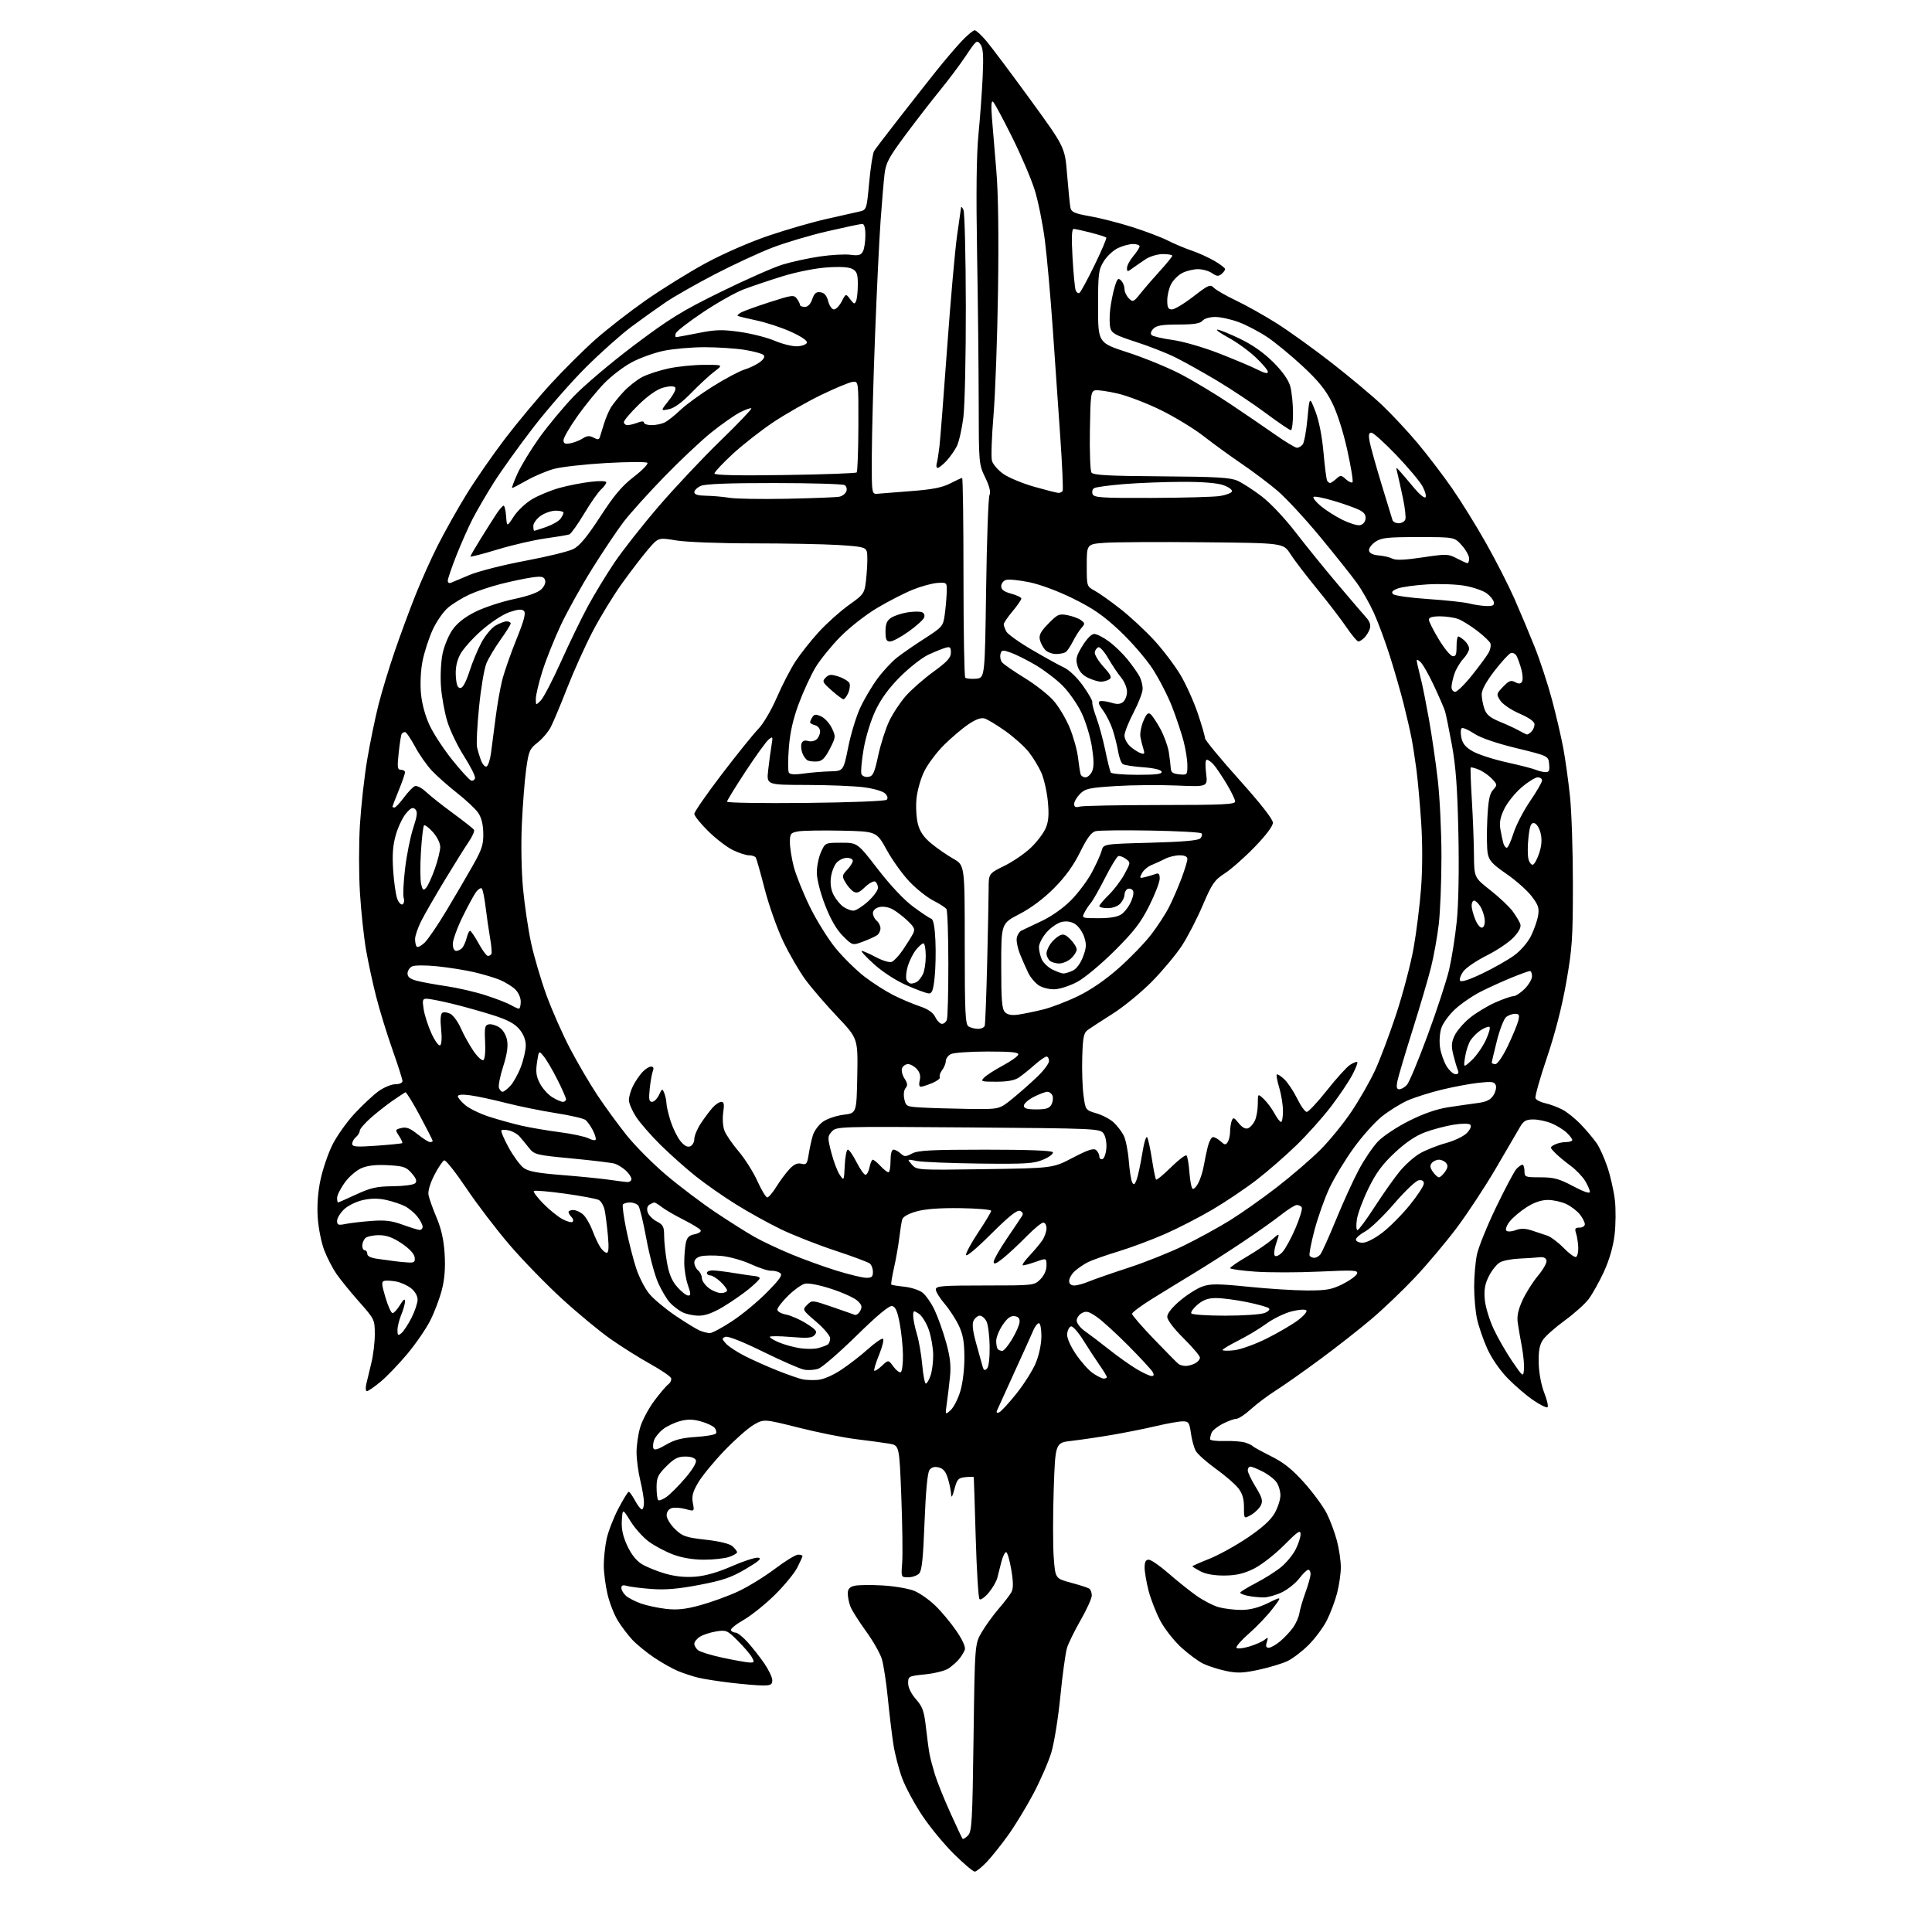 <?xml version="1.0" encoding="UTF-8" standalone="no"?>
<svg 
  version="1.1" 
  xmlns="http://www.w3.org/2000/svg" 
  xmlns:xlink="http://www.w3.org/1999/xlink" 
  xmlns:svg="http://www.w3.org/2000/svg"
  xmlns:rdf="http://www.w3.org/1999/02/22-rdf-syntax-ns#"
  xmlns:cc="http://creativecommons.org/ns#"
  xmlns:dc="http://purl.org/dc/elements/1.1/"
  viewBox="0 0 768 768"
  width="768"
  height="768"
>
<style>svg {background-color: white; }</style>"
<path stroke="none" fill="black" fill-rule="evenodd" d="M387.46,744.00C386.83,744.00 383.14,740.87 379.25,737.04C375.37,733.22 369.68,726.32 366.61,721.71C363.54,717.10 359.95,710.44 358.64,706.91C357.32,703.39 355.75,697.35 355.15,693.50C354.55,689.65 353.55,681.36 352.93,675.08C352.31,668.80 351.24,661.80 350.56,659.53C349.88,657.26 347.01,652.24 344.20,648.36C341.38,644.49 338.61,640.09 338.04,638.59C337.47,637.10 337.00,634.78 337.00,633.45C337.00,631.69 337.70,630.86 339.60,630.39C341.03,630.03 346.09,629.96 350.85,630.24C355.61,630.51 361.30,631.50 363.50,632.42C365.70,633.34 369.46,635.99 371.84,638.30C374.23,640.61 377.97,645.10 380.15,648.28C382.62,651.88 383.89,654.71 383.53,655.78C383.21,656.73 382.16,658.43 381.20,659.58C380.25,660.72 378.35,662.38 376.98,663.27C375.62,664.17 371.46,665.21 367.75,665.59C361.17,666.26 361.00,666.35 361.00,669.10C361.00,670.84 362.20,673.30 364.11,675.47C366.75,678.48 367.35,680.19 368.09,686.76C368.57,691.02 369.22,695.85 369.55,697.50C369.87,699.15 370.83,702.75 371.68,705.50C372.52,708.25 375.24,715.00 377.72,720.50C380.20,726.00 382.41,730.70 382.64,730.94C382.86,731.18 383.82,730.61 384.77,729.66C386.33,728.10 386.55,724.22 387.00,690.72C387.50,653.50 387.50,653.50 390.27,648.79C391.79,646.20 394.83,642.01 397.01,639.48C399.20,636.96 401.47,633.98 402.07,632.87C402.85,631.40 402.83,628.93 401.99,623.92C401.34,620.11 400.43,617.00 399.95,617.00C399.47,617.00 398.63,618.69 398.09,620.75C397.55,622.81 396.83,625.68 396.48,627.13C396.13,628.58 394.57,631.28 393.02,633.13C391.47,634.98 389.83,636.14 389.37,635.69C388.92,635.25 388.24,624.22 387.86,611.19C387.48,598.16 387.14,587.36 387.09,587.19C387.04,587.01 385.56,587.01 383.79,587.19C380.92,587.47 380.46,587.97 379.39,592.00C378.62,594.89 378.16,595.65 378.10,594.12C378.04,592.80 377.48,589.98 376.84,587.84C375.99,585.02 374.99,583.78 373.18,583.33C371.46,582.90 370.31,583.22 369.47,584.37C368.69,585.45 368.00,592.77 367.52,605.05C366.96,619.69 366.46,624.40 365.33,625.53C364.52,626.34 362.58,627.00 361.02,627.00C358.19,627.00 358.19,627.00 358.63,621.25C358.87,618.09 358.72,606.29 358.29,595.03C357.50,574.56 357.50,574.56 353.50,573.88C351.30,573.51 345.42,572.71 340.44,572.11C335.46,571.51 325.14,569.44 317.51,567.52C303.63,564.03 303.63,564.03 299.53,566.43C297.27,567.76 292.01,572.41 287.84,576.78C283.66,581.14 279.02,586.81 277.52,589.38C275.38,593.03 274.92,594.78 275.42,597.45C276.06,600.86 276.06,600.86 272.50,599.87C270.54,599.33 268.05,599.17 266.97,599.51C265.78,599.89 265.00,601.03 265.00,602.37C265.00,603.60 266.50,606.06 268.32,607.83C271.31,610.73 272.54,611.15 280.53,612.06C286.12,612.69 290.08,613.67 291.21,614.69C292.19,615.58 293.00,616.65 293.00,617.06C293.00,617.47 291.58,618.30 289.85,618.90C288.12,619.51 283.64,620.00 279.89,620.00C275.49,620.00 271.15,619.28 267.64,617.97C264.65,616.85 260.33,614.57 258.02,612.90C255.72,611.23 252.41,607.57 250.67,604.76C247.50,599.64 247.50,599.64 247.19,604.36C246.97,607.73 247.58,610.59 249.31,614.38C250.90,617.83 252.92,620.40 255.12,621.75C256.98,622.89 261.17,624.59 264.43,625.53C268.41,626.68 272.36,627.08 276.47,626.75C280.48,626.43 285.45,625.00 290.95,622.58C295.55,620.56 300.26,619.04 301.41,619.21C302.99,619.45 301.78,620.54 296.46,623.68C290.68,627.10 287.36,628.24 277.96,630.03C269.57,631.63 264.49,632.06 259.00,631.65C254.88,631.34 250.49,630.79 249.25,630.43C247.64,629.96 247.00,630.18 247.00,631.23C247.00,632.03 247.81,633.42 248.80,634.32C249.79,635.21 252.48,636.61 254.78,637.42C257.08,638.23 261.59,639.19 264.80,639.56C269.26,640.06 272.50,639.71 278.47,638.07C282.77,636.89 289.49,634.44 293.40,632.63C297.30,630.81 303.87,626.78 308.00,623.66C312.12,620.55 316.28,618.00 317.25,618.00C318.21,618.00 319.00,618.24 319.00,618.54C319.00,618.84 318.06,620.92 316.91,623.18C315.76,625.43 311.74,630.31 307.97,634.03C304.20,637.74 298.61,642.22 295.55,643.97C292.49,645.72 290.24,647.57 290.55,648.08C290.86,648.59 291.71,649.00 292.44,649.00C293.17,649.00 295.31,650.71 297.19,652.79C299.07,654.87 302.05,658.67 303.81,661.22C305.56,663.77 307.00,666.79 307.00,667.93C307.00,669.66 306.38,670.00 303.25,670.00C301.19,670.00 295.45,669.51 290.50,668.93C285.55,668.34 279.70,667.43 277.50,666.89C275.30,666.36 271.70,665.17 269.50,664.26C267.30,663.34 263.02,660.93 260.00,658.90C256.98,656.86 253.09,653.69 251.37,651.85C249.65,650.01 247.05,646.59 245.61,644.25C244.16,641.92 242.31,637.19 241.50,633.75C240.69,630.31 240.02,625.16 240.01,622.30C240.01,619.44 240.51,614.71 241.13,611.80C241.75,608.88 243.84,603.46 245.78,599.75C247.72,596.04 249.58,593.00 249.93,593.00C250.27,593.00 251.39,594.58 252.43,596.50C253.47,598.42 254.69,600.00 255.16,600.00C255.62,600.00 255.99,598.76 255.98,597.25C255.98,595.74 255.32,591.80 254.52,588.50C253.72,585.20 253.06,580.22 253.04,577.43C253.02,574.64 253.66,570.13 254.48,567.40C255.29,564.66 257.77,559.97 260.00,556.96C262.23,553.96 264.77,550.96 265.65,550.30C266.53,549.64 267.02,548.51 266.75,547.80C266.47,547.08 262.70,544.53 258.37,542.13C254.04,539.72 246.98,535.28 242.67,532.25C238.37,529.23 229.74,522.10 223.51,516.40C217.28,510.71 207.89,501.07 202.65,494.97C197.41,488.87 189.66,478.72 185.42,472.41C181.18,466.10 177.21,461.08 176.60,461.26C176.00,461.44 174.24,464.04 172.69,467.04C170.98,470.37 170.06,473.48 170.34,475.00C170.59,476.38 172.02,480.41 173.52,483.96C175.43,488.49 176.40,492.81 176.75,498.46C177.09,504.02 176.75,508.42 175.65,512.72C174.77,516.15 172.70,521.63 171.04,524.91C169.39,528.19 165.28,534.17 161.92,538.19C158.56,542.21 153.78,547.19 151.30,549.25C148.81,551.31 146.37,553.00 145.87,553.00C145.37,553.00 145.24,551.76 145.59,550.25C145.93,548.74 146.84,544.96 147.60,541.86C148.37,538.75 149.00,533.58 148.99,530.36C148.98,524.60 148.88,524.38 142.74,517.46C139.31,513.58 135.24,508.58 133.70,506.33C132.16,504.09 129.98,499.84 128.85,496.88C127.72,493.92 126.57,488.12 126.30,484.00C125.98,479.15 126.37,473.85 127.40,469.00C128.27,464.88 130.37,458.68 132.07,455.23C133.76,451.78 137.70,446.19 140.82,442.81C143.95,439.43 148.26,435.39 150.40,433.83C152.55,432.28 155.58,431.00 157.15,431.00C158.77,431.00 160.00,430.46 159.99,429.75C159.99,429.06 158.19,423.43 156.00,417.23C153.81,411.03 150.90,401.58 149.54,396.23C148.17,390.88 146.35,382.45 145.49,377.50C144.64,372.55 143.55,362.43 143.09,355.00C142.62,347.57 142.62,335.34 143.08,327.81C143.54,320.28 144.84,308.67 145.96,302.01C147.08,295.35 149.10,285.52 150.45,280.18C151.81,274.83 154.73,265.22 156.94,258.81C159.14,252.40 162.79,242.51 165.05,236.83C167.30,231.15 171.31,222.19 173.96,216.93C176.61,211.67 181.69,202.61 185.25,196.80C188.80,190.99 195.79,180.90 200.77,174.37C205.76,167.84 214.03,157.93 219.17,152.35C224.30,146.76 232.24,138.89 236.80,134.85C241.37,130.81 250.35,123.83 256.76,119.34C263.18,114.86 273.84,108.24 280.46,104.65C287.44,100.86 297.97,96.26 305.50,93.70C312.65,91.27 323.00,88.28 328.50,87.05C334.00,85.82 339.85,84.50 341.50,84.12C344.50,83.43 344.50,83.43 345.52,72.47C346.08,66.43 346.96,60.83 347.48,60.00C348.00,59.17 352.46,53.33 357.39,47.00C362.33,40.67 369.05,32.12 372.34,28.00C375.63,23.88 380.15,18.59 382.37,16.25C384.60,13.91 386.89,12.01 387.46,12.03C388.03,12.05 390.11,13.96 392.08,16.28C394.04,18.60 401.88,29.05 409.49,39.50C423.32,58.50 423.32,58.50 424.20,69.50C424.69,75.55 425.28,81.44 425.52,82.59C425.88,84.31 427.20,84.89 433.23,85.95C437.23,86.65 444.77,88.57 450.00,90.23C455.23,91.88 461.62,94.31 464.22,95.62C466.82,96.93 471.09,98.73 473.72,99.62C476.35,100.50 480.41,102.35 482.75,103.71C485.09,105.07 487.00,106.54 487.00,106.97C487.00,107.40 486.34,108.30 485.54,108.96C484.39,109.92 483.62,109.84 481.82,108.59C480.57,107.71 478.06,107.00 476.23,107.00C474.40,107.00 471.58,107.68 469.97,108.52C468.35,109.35 466.35,111.35 465.52,112.97C464.68,114.58 464.00,117.50 464.00,119.45C464.00,122.25 464.39,123.00 465.87,123.00C466.90,123.00 470.71,120.71 474.34,117.90C480.46,113.18 481.07,112.92 482.58,114.44C483.48,115.34 487.43,117.60 491.36,119.47C495.29,121.34 502.48,125.37 507.35,128.43C512.22,131.49 522.08,138.57 529.27,144.17C536.45,149.77 545.46,157.30 549.27,160.90C553.09,164.50 559.47,171.33 563.46,176.08C567.44,180.83 573.63,188.94 577.22,194.11C580.80,199.27 586.91,209.12 590.78,216.00C594.66,222.88 599.71,232.78 602.01,238.00C604.31,243.22 607.94,251.87 610.07,257.21C612.21,262.55 615.30,272.00 616.96,278.21C618.61,284.42 620.63,293.10 621.45,297.50C622.26,301.90 623.45,310.45 624.09,316.50C624.73,322.55 625.25,338.30 625.25,351.50C625.25,372.95 624.97,377.09 622.61,390.49C620.92,400.14 618.19,410.78 614.94,420.38C612.16,428.58 610.11,435.85 610.38,436.55C610.65,437.24 612.36,438.13 614.18,438.53C616.01,438.92 619.08,440.05 621.00,441.04C622.92,442.03 626.34,444.78 628.59,447.17C630.85,449.55 633.62,452.87 634.76,454.54C635.90,456.21 637.80,460.43 638.97,463.92C640.15,467.41 641.47,473.24 641.92,476.88C642.36,480.52 642.31,486.84 641.81,490.92C641.23,495.70 639.70,500.94 637.54,505.63C635.69,509.63 632.95,514.51 631.46,516.47C629.96,518.43 625.66,522.27 621.90,525.00C618.14,527.74 614.26,531.20 613.28,532.70C611.97,534.69 611.54,537.16 611.66,541.96C611.76,545.84 612.67,550.62 613.88,553.71C615.01,556.58 615.58,559.14 615.14,559.41C614.70,559.69 612.12,558.40 609.42,556.55C606.71,554.70 602.16,550.79 599.29,547.85C596.16,544.63 592.92,539.92 591.16,536.00C589.56,532.42 587.74,527.12 587.12,524.20C586.50,521.29 586.00,515.57 586.00,511.50C586.00,507.43 586.49,501.71 587.08,498.80C587.68,495.88 591.09,487.43 594.67,480.00C598.25,472.57 601.88,465.71 602.74,464.75C603.61,463.79 604.69,463.00 605.15,463.00C605.62,463.00 606.00,464.12 606.00,465.50C606.00,467.90 606.24,468.00 612.35,468.00C617.69,468.00 619.75,468.56 625.35,471.53C629.57,473.77 632.00,474.59 632.00,473.78C631.99,473.08 631.13,471.09 630.08,469.37C629.03,467.64 626.44,464.97 624.34,463.42C622.23,461.88 619.49,459.60 618.24,458.35C616.05,456.13 616.04,456.05 617.93,455.04C619.00,454.47 621.02,454.00 622.43,454.00C623.85,454.00 625.00,453.63 625.00,453.17C625.00,452.72 623.98,451.39 622.74,450.22C621.49,449.05 618.81,447.40 616.77,446.55C614.73,445.70 611.47,445.00 609.52,445.00C606.64,445.00 605.65,445.56 604.24,447.98C603.28,449.63 598.97,457.00 594.67,464.37C590.36,471.74 583.32,482.43 579.04,488.13C574.75,493.83 567.30,502.69 562.47,507.81C557.65,512.93 549.83,520.39 545.10,524.40C540.37,528.40 531.23,535.57 524.78,540.33C518.33,545.09 510.46,550.64 507.28,552.65C504.10,554.66 499.60,558.04 497.27,560.15C494.95,562.27 492.34,564.00 491.48,564.00C490.62,564.00 488.19,564.88 486.08,565.96C483.97,567.03 481.97,568.65 481.62,569.54C481.28,570.43 481.00,571.58 481.00,572.09C481.00,572.60 483.59,572.93 486.75,572.83C489.91,572.72 493.62,573.01 495.00,573.45C496.38,573.90 497.73,574.55 498.00,574.88C498.27,575.22 501.54,577.01 505.26,578.87C510.31,581.38 513.66,584.06 518.45,589.41C521.98,593.36 526.01,598.85 527.41,601.63C528.80,604.40 530.63,609.31 531.47,612.55C532.31,615.78 533.00,620.48 533.00,623.00C533.00,625.52 532.33,630.16 531.51,633.31C530.69,636.46 528.85,641.33 527.43,644.15C526.00,646.96 522.73,651.35 520.17,653.91C517.60,656.47 513.81,659.35 511.74,660.33C509.68,661.30 504.58,662.84 500.42,663.74C494.23,665.08 491.88,665.18 487.45,664.25C484.48,663.63 480.42,662.34 478.43,661.40C476.44,660.46 472.46,657.53 469.58,654.90C466.69,652.26 462.95,647.49 461.25,644.30C459.56,641.11 457.46,635.74 456.58,632.36C455.71,628.98 455.00,624.81 455.00,623.11C455.00,620.89 455.47,620.00 456.64,620.00C457.54,620.00 461.03,622.40 464.39,625.34C467.75,628.28 472.75,632.28 475.50,634.24C478.25,636.19 482.30,638.29 484.50,638.89C486.70,639.49 490.75,639.98 493.50,639.97C496.89,639.96 500.30,639.07 504.10,637.22C509.70,634.49 509.70,634.49 505.87,639.49C503.77,642.25 499.56,646.67 496.51,649.32C493.47,651.98 491.22,654.54 491.51,655.02C491.81,655.50 494.08,655.28 496.57,654.53C499.06,653.78 501.81,652.57 502.69,651.84C504.09,650.68 504.20,650.79 503.58,652.76C503.06,654.40 503.27,655.00 504.36,655.00C505.18,655.00 507.23,653.84 508.91,652.42C510.60,651.00 512.90,648.54 514.03,646.96C515.16,645.37 516.28,642.82 516.52,641.29C516.76,639.75 517.85,636.02 518.95,633.00C520.04,629.98 520.95,626.71 520.97,625.75C520.99,624.79 520.57,624.00 520.05,624.00C519.53,624.00 517.92,625.55 516.47,627.45C515.02,629.35 511.93,631.82 509.60,632.95C507.27,634.08 503.99,635.00 502.31,635.00C500.63,635.00 497.84,634.72 496.12,634.38C494.41,634.03 493.00,633.47 493.00,633.12C493.01,632.78 495.82,631.05 499.25,629.27C502.69,627.49 507.20,624.64 509.28,622.92C511.36,621.21 513.94,618.07 515.03,615.94C516.11,613.82 517.00,611.08 517.00,609.86C517.00,608.01 515.88,608.75 510.35,614.32C506.62,618.06 501.34,622.15 498.33,623.63C494.34,625.58 491.37,626.26 486.73,626.30C482.74,626.33 479.33,625.73 477.25,624.65C475.46,623.71 474.00,622.81 474.00,622.63C474.00,622.46 477.04,621.11 480.75,619.64C484.46,618.16 491.31,614.38 495.97,611.23C501.74,607.32 505.16,604.23 506.70,601.50C507.95,599.30 508.97,596.14 508.98,594.47C508.99,592.81 508.30,590.44 507.43,589.21C506.57,587.98 504.12,586.08 501.97,584.99C499.83,583.89 497.61,583.00 497.04,583.00C496.47,583.00 496.00,583.67 496.00,584.48C496.00,585.30 497.41,588.26 499.13,591.05C501.66,595.18 502.07,596.55 501.25,598.32C500.69,599.52 498.94,601.25 497.37,602.16C494.50,603.82 494.50,603.82 494.50,599.13C494.50,595.76 493.86,593.63 492.20,591.53C490.94,589.93 486.91,586.45 483.24,583.82C479.58,581.18 476.02,578.00 475.33,576.76C474.64,575.52 473.77,572.36 473.41,569.75C472.81,565.46 472.49,565.00 470.12,565.01C468.68,565.01 463.90,565.86 459.50,566.90C455.10,567.94 447.23,569.51 442.00,570.40C436.77,571.29 429.57,572.35 426.00,572.76C419.50,573.50 419.50,573.50 418.87,592.08C418.53,602.29 418.53,614.44 418.87,619.06C419.50,627.48 419.50,627.48 425.69,629.14C429.10,630.06 432.36,631.11 432.94,631.47C433.53,631.82 434.00,633.06 434.00,634.21C434.00,635.36 432.04,639.72 429.64,643.90C427.24,648.08 424.78,653.08 424.17,655.00C423.56,656.92 422.37,665.55 421.52,674.17C420.68,682.79 419.05,692.92 417.91,696.67C416.77,700.43 413.57,707.77 410.80,713.00C408.04,718.23 403.52,725.65 400.76,729.50C398.00,733.35 394.14,738.19 392.17,740.25C390.20,742.31 388.08,744.00 387.46,744.00zM297.79,660.86C299.82,660.98 299.94,660.76 298.93,658.87C298.30,657.69 295.79,654.73 293.34,652.29C289.11,648.06 288.69,647.87 284.70,648.52C282.39,648.89 279.49,649.83 278.25,650.62C277.01,651.40 276.00,652.66 276.00,653.40C276.00,654.15 276.66,655.30 277.47,655.97C278.28,656.64 282.66,657.99 287.22,658.96C291.77,659.93 296.53,660.79 297.79,660.86zM264.98,595.02C266.46,593.96 269.82,590.59 272.44,587.52C275.28,584.20 276.97,581.36 276.63,580.48C276.27,579.55 274.71,579.00 272.41,579.00C269.51,579.00 267.97,579.79 264.88,582.88C261.54,586.23 261.00,587.38 261.00,591.22C261.00,593.66 261.29,595.95 261.64,596.30C261.99,596.65 263.49,596.08 264.98,595.02zM264.71,574.33C268.12,572.32 271.00,571.57 276.63,571.21C280.71,570.95 284.30,570.32 284.61,569.82C284.92,569.32 284.67,568.31 284.07,567.58C283.46,566.85 281.02,565.71 278.65,565.04C275.44,564.14 273.29,564.11 270.30,564.92C268.08,565.52 265.04,566.97 263.55,568.14C262.05,569.32 260.48,571.23 260.05,572.39C259.62,573.55 259.47,575.05 259.73,575.73C260.06,576.61 261.52,576.19 264.71,574.33zM377.88,560.57C379.07,559.51 380.80,556.14 381.73,553.07C382.72,549.78 383.39,544.23 383.36,539.50C383.33,533.36 382.81,530.42 381.10,526.86C379.88,524.31 377.34,520.42 375.44,518.20C373.55,515.99 372.00,513.47 372.00,512.59C372.00,511.19 374.34,511.00 391.55,511.00C410.96,511.00 411.11,510.98 413.55,508.55C415.06,507.03 416.00,504.94 416.00,503.09C416.00,500.09 416.00,500.09 411.87,501.54C409.61,502.34 407.26,503.00 406.67,503.00C406.08,503.00 407.19,501.31 409.15,499.25C411.10,497.19 413.44,494.39 414.35,493.03C415.26,491.67 416.00,489.53 416.00,488.28C416.00,487.02 415.42,486.00 414.72,486.00C414.01,486.00 410.97,488.51 407.97,491.58C404.96,494.65 400.81,498.51 398.75,500.16C396.00,502.37 395.00,502.76 395.00,501.62C395.00,500.77 397.38,496.57 400.29,492.29C403.21,488.00 405.94,483.93 406.36,483.24C406.83,482.47 406.49,481.74 405.47,481.35C404.28,480.89 401.05,483.48 393.91,490.59C388.04,496.44 384.00,499.79 384.00,498.82C384.00,497.91 386.25,493.80 389.00,489.69C391.75,485.58 394.00,481.81 394.00,481.32C394.00,480.83 388.49,480.36 381.75,480.26C373.56,480.15 367.78,480.58 364.31,481.56C361.10,482.46 358.94,483.68 358.64,484.76C358.37,485.72 357.85,488.98 357.49,492.00C357.13,495.02 356.19,500.38 355.40,503.90C354.61,507.42 354.12,510.45 354.31,510.64C354.50,510.83 356.77,511.20 359.35,511.47C361.93,511.73 365.17,512.74 366.55,513.72C367.92,514.70 370.17,517.90 371.55,520.84C372.93,523.78 375.00,529.62 376.15,533.82C377.73,539.57 378.09,542.94 377.62,547.48C377.28,550.79 376.71,555.52 376.35,558.00C375.71,562.50 375.71,562.50 377.88,560.57zM397.14,561.46C397.89,561.16 400.98,557.82 404.00,554.04C407.02,550.26 410.50,544.77 411.72,541.84C413.03,538.70 413.95,534.34 413.97,531.25C413.99,528.32 413.55,526.00 412.98,526.00C412.42,526.00 411.44,527.24 410.80,528.75C410.16,530.26 406.76,537.80 403.23,545.50C399.71,553.20 396.59,560.07 396.30,560.76C395.98,561.53 396.30,561.81 397.14,561.46zM368.04,550.00C368.46,550.00 369.30,548.58 369.90,546.85C370.51,545.12 370.98,541.41 370.96,538.60C370.93,535.80 370.14,531.29 369.21,528.60C368.27,525.90 366.49,523.03 365.25,522.22C363.14,520.84 363.00,520.90 363.01,523.13C363.02,524.43 363.67,527.65 364.47,530.28C365.27,532.91 366.23,538.42 366.60,542.53C366.97,546.64 367.62,550.00 368.04,550.00zM325.17,548.52C327.34,548.34 331.13,546.69 334.42,544.51C337.49,542.47 342.25,538.79 344.99,536.32C347.74,533.85 350.42,531.98 350.95,532.16C351.48,532.35 350.82,535.18 349.49,538.45C348.15,541.72 347.28,544.61 347.54,544.87C347.80,545.13 349.17,544.25 350.58,542.92C353.16,540.50 353.16,540.50 355.17,543.26C356.27,544.77 357.59,545.76 358.09,545.45C358.59,545.14 358.97,542.10 358.94,538.69C358.90,535.29 358.32,529.58 357.64,526.00C356.72,521.17 355.94,519.42 354.62,519.17C353.44,518.94 348.70,522.88 340.53,530.90C333.75,537.54 326.96,543.44 325.43,544.03C323.90,544.61 321.27,544.79 319.58,544.44C317.88,544.09 310.54,540.87 303.26,537.29C295.21,533.33 289.38,531.03 288.37,531.41C286.88,531.98 286.90,532.24 288.61,534.13C289.65,535.28 293.07,537.52 296.21,539.10C299.35,540.69 305.22,543.30 309.24,544.90C313.26,546.49 317.67,548.03 319.03,548.31C320.39,548.59 323.15,548.69 325.17,548.52zM438.74,548.00C439.43,548.00 440.00,547.74 440.00,547.41C440.00,547.09 438.70,544.95 437.10,542.66C435.51,540.37 432.57,535.88 430.57,532.68C428.57,529.48 426.39,527.04 425.72,527.26C425.05,527.47 424.37,528.76 424.20,530.12C424.02,531.64 425.28,534.66 427.51,538.04C429.49,541.04 432.54,544.51 434.29,545.75C436.04,546.99 438.04,548.00 438.74,548.00zM457.80,546.99C458.71,547.00 458.83,546.51 458.18,545.36C457.68,544.46 453.34,539.77 448.55,534.94C443.76,530.11 438.11,524.96 436.00,523.50C432.83,521.30 431.80,521.04 430.08,521.96C428.94,522.57 428.00,523.92 428.00,524.97C428.00,526.01 429.46,527.89 431.25,529.14C433.04,530.39 437.43,533.72 441.00,536.55C444.57,539.38 449.52,542.88 452.00,544.34C454.48,545.79 457.08,546.99 457.80,546.99zM605.80,544.46C605.96,542.79 605.59,538.74 604.98,535.46C604.36,532.18 603.62,527.84 603.33,525.81C602.95,523.15 603.49,520.62 605.25,516.81C606.59,513.89 609.36,509.52 611.39,507.10C613.43,504.68 614.94,501.98 614.76,501.10C614.55,500.05 613.59,499.60 611.97,499.78C610.61,499.94 607.02,500.18 604.00,500.31C600.98,500.44 597.49,501.11 596.25,501.81C595.02,502.50 593.06,504.93 591.89,507.21C590.30,510.33 589.89,512.61 590.21,516.48C590.44,519.33 592.01,524.56 593.73,528.24C595.43,531.88 598.78,537.70 601.16,541.18C605.42,547.39 605.51,547.45 605.80,544.46zM392.35,544.04C393.04,543.35 393.46,539.78 393.40,535.15C393.34,530.90 392.76,526.42 392.11,525.21C391.46,523.99 390.29,523.00 389.50,523.00C388.71,523.00 387.62,523.85 387.07,524.88C386.34,526.23 386.62,528.80 388.07,534.13C389.18,538.18 390.34,542.33 390.64,543.35C391.06,544.75 391.48,544.92 392.35,544.04zM471.32,542.98C472.31,542.99 474.00,542.53 475.07,541.96C476.13,541.40 477.00,540.37 477.00,539.69C477.00,539.00 474.07,535.54 470.50,532.00C466.57,528.10 464.00,524.72 464.00,523.44C464.00,522.11 465.92,519.69 469.12,517.00C471.93,514.63 475.95,512.09 478.06,511.37C481.25,510.27 484.25,510.29 496.19,511.50C504.06,512.31 514.57,512.97 519.55,512.98C527.27,513.00 529.36,512.62 533.71,510.46C536.52,509.06 539.09,507.20 539.43,506.33C539.97,504.92 538.42,504.83 524.49,505.48C515.95,505.88 504.47,505.89 498.98,505.50C493.49,505.11 489.00,504.48 489.00,504.10C489.00,503.72 492.02,501.65 495.72,499.49C499.41,497.32 503.86,494.30 505.60,492.78C508.77,490.00 508.77,490.00 507.34,494.15C506.54,496.47 506.28,498.68 506.77,499.17C507.25,499.65 508.56,499.03 509.75,497.76C510.92,496.52 513.27,492.22 514.98,488.22C516.68,484.21 517.81,480.50 517.48,479.97C517.15,479.43 516.27,479.00 515.53,479.00C514.79,479.00 511.95,480.76 509.23,482.92C506.50,485.07 499.59,489.97 493.87,493.80C488.15,497.63 479.42,503.21 474.48,506.20C469.54,509.19 462.01,513.81 457.75,516.46C453.49,519.12 450.00,521.73 450.00,522.27C450.00,522.81 453.94,527.36 458.75,532.36C463.56,537.37 467.95,541.81 468.50,542.22C469.05,542.63 470.32,542.98 471.32,542.98zM325.22,535.89C326.71,535.49 328.40,534.87 328.97,534.52C329.54,534.17 330.00,533.04 330.00,532.02C330.00,530.99 327.50,528.02 324.45,525.41C318.94,520.71 318.91,520.65 320.84,518.71C322.77,516.78 322.86,516.79 330.64,519.47C334.97,520.95 339.03,522.38 339.68,522.64C340.33,522.91 341.35,522.22 341.94,521.11C342.82,519.47 342.61,518.71 340.82,517.05C339.61,515.92 334.96,513.81 330.48,512.35C325.62,510.77 321.36,509.94 319.91,510.31C318.57,510.64 315.57,512.81 313.24,515.11C310.91,517.42 309.00,519.90 309.00,520.61C309.00,521.32 310.56,522.20 312.47,522.56C314.38,522.92 318.02,524.53 320.56,526.14C324.51,528.64 325.00,529.30 323.91,530.61C322.86,531.88 321.17,532.03 314.32,531.46C309.74,531.08 306.00,531.06 306.00,531.43C306.00,531.80 307.69,532.81 309.75,533.67C311.81,534.53 315.52,535.55 318.00,535.93C320.48,536.31 323.72,536.29 325.22,535.89zM398.42,537.00C399.02,537.00 400.76,534.94 402.28,532.41C403.81,529.89 405.15,526.86 405.28,525.67C405.44,524.12 404.88,523.42 403.33,523.19C401.75,522.97 400.45,523.92 398.58,526.67C397.16,528.76 396.00,531.63 396.00,533.07C396.00,534.50 396.30,535.97 396.67,536.33C397.03,536.70 397.82,537.00 398.42,537.00zM490.61,536.74C493.14,536.46 498.88,534.40 503.36,532.17C507.84,529.94 513.44,526.68 515.82,524.92C518.23,523.14 519.75,521.35 519.27,520.87C518.79,520.39 516.17,520.59 513.33,521.32C510.54,522.05 506.06,524.24 503.38,526.20C500.70,528.16 495.69,531.17 492.25,532.89C488.81,534.62 486.00,536.31 486.00,536.64C486.00,536.98 488.07,537.03 490.61,536.74zM159.58,529.94C160.45,529.21 162.25,526.47 163.58,523.85C164.91,521.22 166.00,517.96 166.00,516.61C166.00,515.15 164.94,513.31 163.40,512.10C161.97,510.97 159.31,509.77 157.50,509.43C155.68,509.09 153.56,508.97 152.78,509.16C151.59,509.45 151.66,510.50 153.22,515.75C154.24,519.19 155.51,522.00 156.05,522.00C156.59,522.00 157.92,520.54 159.01,518.75C160.37,516.53 160.99,516.06 161.00,517.28C161.00,518.26 160.32,520.68 159.50,522.65C158.68,524.63 158.00,527.37 158.00,528.74C158.00,530.91 158.21,531.07 159.58,529.94zM282.12,529.94C283.01,529.97 287.06,527.80 291.12,525.12C295.18,522.44 301.43,517.25 305.00,513.59C310.31,508.15 311.23,506.75 310.00,505.96C309.18,505.42 307.60,505.06 306.50,505.14C305.40,505.22 301.80,504.05 298.50,502.54C295.20,501.02 289.95,499.55 286.84,499.26C283.73,498.97 280.01,499.03 278.59,499.39C276.97,499.80 276.00,500.73 276.00,501.90C276.00,502.92 276.68,504.32 277.50,505.00C278.32,505.68 279.00,507.06 279.00,508.05C279.00,509.04 280.19,510.79 281.63,511.93C283.08,513.07 285.33,514.00 286.63,514.00C287.94,514.00 289.00,513.53 289.00,512.95C289.00,512.38 287.81,510.80 286.35,509.45C284.90,508.10 283.10,507.00 282.35,507.00C281.61,507.00 281.00,506.55 281.00,506.00C281.00,505.45 282.01,505.00 283.25,505.01C284.49,505.01 288.43,505.49 292.00,506.08C295.57,506.66 299.29,507.21 300.25,507.28C301.21,507.36 302.00,507.75 302.00,508.15C302.00,508.54 300.07,510.44 297.72,512.37C295.36,514.30 290.78,517.48 287.53,519.44C283.47,521.88 280.41,523.00 277.76,523.00C275.64,523.00 272.69,522.37 271.20,521.60C269.72,520.82 267.51,519.13 266.31,517.84C265.10,516.55 263.00,513.02 261.64,510.00C260.27,506.97 258.17,499.10 256.95,492.50C255.74,485.90 254.30,479.94 253.75,479.25C253.20,478.56 251.71,478.00 250.44,478.00C249.16,478.00 247.89,478.38 247.60,478.83C247.32,479.29 247.94,483.80 248.97,488.86C250.01,493.92 251.79,500.87 252.94,504.31C254.08,507.75 256.41,512.26 258.12,514.33C259.82,516.39 264.54,520.33 268.61,523.08C272.68,525.82 277.02,528.47 278.26,528.97C279.49,529.47 281.23,529.90 282.12,529.94zM486.99,523.00C494.08,523.00 501.10,522.53 502.60,521.96C504.19,521.36 504.95,520.57 504.41,520.06C503.91,519.59 499.96,518.48 495.64,517.60C491.32,516.72 485.84,516.00 483.47,516.00C480.28,516.00 478.35,516.68 476.07,518.59C474.38,520.02 473.25,521.59 473.56,522.09C473.87,522.59 479.91,523.00 486.99,523.00zM273.56,515.00C274.68,515.00 274.66,514.29 273.46,510.87C272.66,508.61 272.00,504.61 272.00,502.00C272.00,499.39 272.27,495.89 272.60,494.23C273.07,491.88 273.87,491.08 276.17,490.62C277.85,490.28 278.86,489.58 278.49,488.99C278.14,488.42 275.07,486.56 271.68,484.84C268.28,483.13 264.43,480.89 263.12,479.87C261.80,478.84 260.45,478.01 260.12,478.02C259.78,478.02 258.89,478.42 258.14,478.89C257.29,479.43 257.04,480.54 257.46,481.89C257.84,483.06 259.46,484.70 261.07,485.54C263.59,486.84 264.00,487.62 264.00,491.19C264.00,493.47 264.50,498.23 265.12,501.77C265.94,506.46 267.05,509.12 269.22,511.60C270.86,513.47 272.82,515.00 273.56,515.00zM427.03,511.00C428.15,511.00 430.74,510.30 432.78,509.44C434.83,508.58 441.94,506.11 448.59,503.94C455.24,501.77 465.18,497.80 470.69,495.10C476.19,492.41 484.41,487.91 488.95,485.09C493.50,482.27 501.93,476.32 507.68,471.86C513.44,467.40 521.16,460.75 524.83,457.09C528.50,453.43 534.09,446.57 537.25,441.85C540.42,437.13 544.64,429.73 546.64,425.41C548.63,421.09 552.42,411.01 555.05,403.03C557.68,395.04 560.76,383.32 561.90,377.00C563.04,370.68 564.39,359.83 564.91,352.90C565.48,345.22 565.49,335.06 564.94,326.90C564.45,319.53 563.60,310.12 563.06,306.00C562.52,301.88 561.63,296.17 561.08,293.32C560.53,290.47 559.13,284.40 557.97,279.82C556.82,275.24 554.38,266.77 552.56,261.00C550.74,255.22 547.86,247.43 546.15,243.67C544.45,239.91 541.37,234.51 539.32,231.67C537.27,228.83 530.71,220.59 524.74,213.36C518.77,206.13 511.10,197.86 507.70,194.98C504.29,192.10 497.90,187.30 493.50,184.31C489.10,181.32 482.35,176.42 478.50,173.41C474.65,170.41 467.00,165.75 461.50,163.04C456.00,160.34 448.30,157.38 444.39,156.46C440.48,155.55 436.43,154.96 435.39,155.16C433.65,155.50 433.48,156.72 433.25,171.01C433.11,179.53 433.39,187.10 433.86,187.83C434.54,188.88 440.45,189.21 461.61,189.35C483.80,189.51 489.11,189.82 492.00,191.13C493.93,192.01 498.20,194.77 501.50,197.28C504.92,199.87 510.72,206.01 515.00,211.57C519.12,216.92 526.73,226.30 531.89,232.40C537.06,238.51 542.17,244.47 543.24,245.66C544.53,247.09 544.96,248.54 544.53,249.91C544.17,251.05 543.19,252.67 542.36,253.49C541.53,254.32 540.46,255.00 539.97,255.00C539.48,255.00 537.32,252.41 535.17,249.25C533.02,246.09 527.76,239.22 523.47,234.00C519.19,228.78 514.44,222.56 512.92,220.18C510.16,215.86 510.16,215.86 478.33,215.56C460.82,215.39 443.24,215.49 439.25,215.77C432.00,216.29 432.00,216.29 432.00,224.69C432.00,233.08 432.00,233.10 435.14,234.80C436.87,235.73 441.48,239.01 445.39,242.07C449.30,245.13 455.36,250.76 458.85,254.57C462.34,258.38 467.02,264.56 469.25,268.30C471.47,272.04 474.57,278.93 476.15,283.60C477.72,288.27 479.00,292.70 479.00,293.43C479.00,294.17 485.07,301.54 492.50,309.82C501.08,319.38 506.00,325.66 506.00,327.04C506.00,328.38 503.23,332.07 498.75,336.69C494.76,340.81 489.42,345.53 486.87,347.18C482.74,349.86 481.80,351.22 478.10,359.88C475.82,365.22 472.10,372.42 469.84,375.89C467.57,379.36 462.29,385.70 458.11,389.98C453.92,394.26 446.90,400.05 442.50,402.85C438.10,405.64 433.60,408.57 432.50,409.35C430.79,410.56 430.46,412.10 430.21,420.13C430.05,425.28 430.27,432.15 430.71,435.39C431.50,441.28 431.50,441.28 435.86,442.57C438.25,443.27 441.33,444.90 442.70,446.18C444.07,447.45 445.85,449.77 446.66,451.33C447.47,452.88 448.38,457.38 448.70,461.33C449.01,465.27 449.62,469.18 450.06,470.00C450.70,471.19 451.06,470.98 451.82,468.97C452.35,467.58 453.35,462.92 454.05,458.62C454.78,454.08 455.62,451.36 456.05,452.15C456.46,452.89 457.31,456.86 457.94,460.96C458.57,465.06 459.30,468.63 459.57,468.90C459.83,469.17 462.50,466.96 465.50,464.00C468.50,461.04 471.27,458.94 471.66,459.33C472.05,459.72 472.57,462.74 472.81,466.04C473.05,469.33 473.62,472.26 474.08,472.55C474.54,472.83 475.57,471.80 476.37,470.25C477.17,468.70 478.13,465.65 478.51,463.47C478.88,461.28 479.61,457.81 480.13,455.75C480.65,453.69 481.59,452.00 482.21,452.00C482.83,452.00 484.19,452.77 485.23,453.71C486.86,455.19 487.25,455.22 488.05,453.96C488.55,453.16 488.98,451.30 488.98,449.83C488.99,448.36 489.29,446.41 489.64,445.49C490.19,444.06 490.58,444.20 492.40,446.47C493.76,448.18 495.08,448.91 496.12,448.51C497.01,448.17 498.24,446.77 498.86,445.40C499.49,444.03 500.00,441.05 500.00,438.78C500.00,434.65 500.00,434.65 502.37,436.88C503.68,438.10 505.58,440.66 506.60,442.55C507.62,444.45 508.80,446.00 509.23,446.00C509.65,446.00 510.00,444.05 510.00,441.66C510.00,439.27 509.34,435.13 508.54,432.46C507.73,429.78 507.28,427.38 507.54,427.13C507.80,426.87 509.14,427.72 510.53,429.02C511.91,430.33 514.21,433.78 515.64,436.69C517.07,439.61 518.78,442.00 519.46,442.00C520.13,442.00 523.73,438.15 527.46,433.45C531.18,428.74 535.32,424.18 536.65,423.31C537.98,422.44 539.28,421.94 539.54,422.20C539.80,422.47 538.88,424.81 537.50,427.41C536.11,430.02 532.34,435.61 529.11,439.85C525.89,444.09 519.71,451.00 515.37,455.22C511.04,459.43 503.90,465.65 499.50,469.04C495.10,472.43 487.23,477.73 482.00,480.81C476.77,483.89 468.23,488.29 463.00,490.58C457.77,492.87 449.45,495.98 444.50,497.48C439.55,498.98 434.15,500.89 432.50,501.72C430.85,502.55 428.49,504.16 427.25,505.29C426.01,506.42 425.00,508.17 425.00,509.17C425.00,510.34 425.73,511.00 427.03,511.00zM344.25,507.94C346.50,507.99 347.00,507.56 347.00,505.62C347.00,504.31 346.44,502.80 345.75,502.26C345.06,501.71 338.77,499.37 331.77,497.06C324.77,494.74 315.08,490.92 310.23,488.56C305.37,486.20 297.38,481.76 292.45,478.69C287.53,475.63 280.35,470.60 276.50,467.53C272.65,464.45 266.44,458.92 262.70,455.25C258.96,451.57 254.57,446.56 252.95,444.11C251.33,441.66 250.00,438.59 250.00,437.28C250.00,435.97 250.73,433.46 251.62,431.70C252.51,429.94 254.16,427.49 255.29,426.25C256.42,425.01 257.99,424.00 258.78,424.00C259.74,424.00 259.99,424.58 259.52,425.75C259.15,426.71 258.58,429.86 258.28,432.75C257.83,436.97 258.01,438.00 259.20,438.00C260.01,438.00 261.26,436.76 261.96,435.25C263.16,432.67 263.29,432.62 264.05,434.50C264.50,435.60 264.89,437.46 264.93,438.64C264.97,439.81 265.72,443.01 266.61,445.76C267.50,448.50 269.22,452.00 270.45,453.54C271.94,455.41 273.23,456.13 274.34,455.70C275.25,455.35 276.00,454.03 276.00,452.76C276.00,451.50 277.19,448.67 278.64,446.48C280.10,444.29 282.20,441.49 283.32,440.25C284.43,439.01 285.97,438.00 286.74,438.00C287.80,438.00 287.98,438.99 287.49,442.25C287.13,444.64 287.35,447.79 287.98,449.45C288.60,451.08 291.13,454.77 293.60,457.67C296.07,460.56 299.43,465.87 301.06,469.46C302.69,473.06 304.46,476.00 305.00,476.00C305.54,476.00 307.16,474.09 308.61,471.75C310.06,469.41 312.39,466.27 313.79,464.77C315.61,462.82 316.96,462.20 318.56,462.61C320.55,463.10 320.87,462.69 321.47,458.83C321.84,456.45 322.59,453.05 323.14,451.27C323.69,449.49 325.49,447.07 327.14,445.90C328.79,444.73 332.47,443.48 335.32,443.13C340.50,442.50 340.50,442.50 340.78,427.66C341.05,412.83 341.05,412.83 332.85,404.16C328.33,399.40 322.65,392.80 320.22,389.50C317.78,386.20 313.82,379.39 311.41,374.36C309.00,369.34 305.66,359.95 304.00,353.50C302.34,347.05 300.73,341.37 300.43,340.88C300.13,340.40 298.93,340.00 297.76,340.00C296.59,340.00 293.71,339.07 291.35,337.93C289.00,336.79 284.58,333.41 281.54,330.41C278.49,327.41 276.00,324.31 276.00,323.52C276.00,322.74 280.92,315.65 286.92,307.78C292.93,299.90 299.45,291.82 301.40,289.81C303.43,287.72 306.58,282.37 308.77,277.33C310.87,272.47 314.20,266.02 316.16,263.00C318.13,259.98 322.32,254.68 325.48,251.22C328.63,247.77 334.04,242.93 337.49,240.47C343.77,235.99 343.77,235.99 344.46,228.54C344.85,224.44 344.89,220.24 344.56,219.19C344.04,217.55 342.56,217.22 333.32,216.65C327.48,216.29 312.16,216.00 299.29,216.00C286.09,216.00 272.79,215.49 268.78,214.83C261.68,213.65 261.68,213.65 257.59,218.45C255.34,221.09 250.70,227.13 247.29,231.88C243.87,236.62 238.61,245.23 235.59,251.02C232.58,256.81 228.01,266.93 225.44,273.52C222.87,280.11 219.95,287.07 218.95,289.00C217.96,290.93 215.59,293.71 213.70,295.19C210.54,297.66 210.16,298.54 209.17,305.69C208.57,309.99 207.80,319.80 207.45,327.50C207.07,335.64 207.28,346.48 207.93,353.39C208.55,359.94 209.99,369.61 211.13,374.89C212.27,380.18 215.00,389.45 217.19,395.50C219.39,401.55 223.62,411.13 226.59,416.79C229.56,422.45 234.44,430.78 237.43,435.29C240.43,439.81 245.67,446.99 249.07,451.25C252.48,455.51 259.59,462.66 264.88,467.13C270.17,471.61 279.00,478.27 284.50,481.95C290.00,485.63 296.98,490.03 300.00,491.73C303.02,493.44 309.55,496.51 314.50,498.57C319.45,500.62 327.55,503.56 332.50,505.09C337.45,506.62 342.74,507.90 344.25,507.94zM162.32,501.86C164.70,501.98 165.09,501.65 164.82,499.75C164.62,498.37 162.62,496.25 159.64,494.25C156.08,491.88 153.65,491.00 150.59,491.00C148.28,491.00 145.86,491.54 145.20,492.20C144.54,492.86 144.00,494.21 144.00,495.20C144.00,496.19 144.45,497.00 145.00,497.00C145.55,497.00 146.00,497.65 146.00,498.44C146.00,499.38 147.47,500.07 150.25,500.43C152.59,500.73 155.62,501.14 157.00,501.35C158.38,501.56 160.77,501.79 162.32,501.86zM522.44,500.00C523.16,500.00 524.25,499.40 524.86,498.66C525.47,497.93 528.26,491.74 531.06,484.91C533.85,478.09 537.94,469.12 540.14,465.00C542.34,460.88 545.80,455.79 547.82,453.69C549.85,451.59 555.38,447.93 560.13,445.55C565.80,442.70 571.12,440.86 575.63,440.16C579.41,439.58 584.65,438.83 587.27,438.49C590.81,438.03 592.45,437.25 593.63,435.44C594.50,434.11 594.94,432.28 594.59,431.38C594.06,430.00 592.99,429.85 587.73,430.43C584.30,430.81 577.67,432.05 573.00,433.19C568.33,434.33 562.25,436.26 559.50,437.48C556.75,438.70 552.19,441.54 549.37,443.78C546.55,446.02 541.48,451.68 538.11,456.35C534.73,461.02 530.42,468.14 528.52,472.17C526.61,476.20 523.93,483.73 522.56,488.90C521.19,494.07 520.30,498.68 520.59,499.15C520.88,499.62 521.71,500.00 522.44,500.00zM626.46,499.67C627.03,499.47 627.45,497.78 627.38,495.91C627.31,494.03 626.92,491.49 626.51,490.25C625.90,488.39 626.13,488.00 627.88,488.00C629.05,488.00 630.00,487.39 630.00,486.63C630.00,485.88 629.11,484.14 628.03,482.76C626.94,481.38 624.51,479.52 622.63,478.63C620.74,477.73 617.44,477.00 615.29,477.00C612.72,477.00 609.86,477.97 606.88,479.86C604.39,481.44 601.37,483.99 600.15,485.54C598.91,487.12 598.32,488.72 598.81,489.21C599.30,489.70 600.89,489.61 602.46,489.02C604.46,488.26 606.26,488.28 608.87,489.12C610.87,489.76 613.67,490.69 615.11,491.20C616.54,491.71 619.45,493.90 621.57,496.07C623.69,498.25 625.89,499.86 626.46,499.67zM241.17,498.00C241.95,498.00 242.09,495.92 241.65,491.17C241.30,487.41 240.73,482.89 240.38,481.13C240.02,479.37 238.97,477.52 238.04,477.02C237.11,476.53 231.05,475.39 224.58,474.49C218.10,473.59 212.54,473.13 212.21,473.45C211.89,473.78 213.56,476.01 215.93,478.42C218.29,480.84 221.73,483.62 223.57,484.61C225.42,485.60 227.25,486.09 227.64,485.69C228.04,485.29 227.83,484.43 227.18,483.78C226.53,483.13 226.00,482.24 226.00,481.80C226.00,481.36 226.85,481.00 227.89,481.00C228.93,481.00 230.67,481.79 231.76,482.75C232.85,483.71 234.51,486.52 235.45,489.00C236.38,491.48 237.80,494.51 238.60,495.75C239.39,496.99 240.55,498.00 241.17,498.00zM541.66,494.00C543.24,494.00 546.47,492.34 549.62,489.91C552.54,487.66 557.42,482.73 560.46,478.96C563.51,475.19 566.00,471.38 566.00,470.48C566.00,469.41 565.31,468.97 563.95,469.18C562.82,469.36 558.42,473.55 554.17,478.50C549.91,483.45 544.76,488.40 542.72,489.50C540.68,490.60 539.00,492.06 539.00,492.75C539.00,493.44 540.20,494.00 541.66,494.00zM166.75,488.91C167.44,488.96 168.00,488.39 168.00,487.63C168.00,486.88 167.06,485.08 165.91,483.61C164.76,482.15 162.56,480.31 161.01,479.51C159.47,478.71 156.13,477.59 153.60,477.02C150.41,476.31 147.55,476.32 144.25,477.05C141.62,477.64 138.27,479.29 136.75,480.74C135.24,482.19 134.00,484.24 134.00,485.30C134.00,486.94 134.48,487.13 137.25,486.56C139.04,486.19 143.65,485.65 147.50,485.35C152.99,484.93 155.68,485.25 160.00,486.82C163.03,487.92 166.06,488.87 166.75,488.91zM539.62,488.98C540.10,488.98 543.18,484.81 546.46,479.73C549.74,474.66 554.18,468.35 556.33,465.73C558.47,463.10 562.09,459.87 564.36,458.54C566.64,457.21 571.30,455.35 574.72,454.41C578.24,453.44 581.91,451.66 583.16,450.33C584.52,448.89 585.01,447.63 584.44,447.08C583.88,446.55 581.14,446.56 577.75,447.10C574.59,447.61 569.50,448.96 566.43,450.11C562.72,451.50 558.72,454.20 554.42,458.23C549.54,462.79 547.00,466.24 543.99,472.38C541.81,476.85 539.73,482.41 539.38,484.75C539.03,487.09 539.14,488.99 539.62,488.98zM134.36,478.00C134.56,478.00 137.82,476.57 141.61,474.81C147.39,472.14 149.74,471.61 156.21,471.55C160.45,471.52 164.41,470.99 165.02,470.38C165.84,469.56 165.48,468.50 163.69,466.42C161.52,463.91 160.44,463.53 154.33,463.19C149.62,462.92 146.26,463.28 143.77,464.32C141.73,465.18 138.78,467.70 137.06,470.07C135.38,472.40 134.00,475.13 134.00,476.15C134.00,477.17 134.16,478.00 134.36,478.00zM249.25,469.88C250.21,469.95 251.00,469.40 251.00,468.67C251.00,467.95 249.99,466.42 248.75,465.29C247.51,464.16 245.53,462.93 244.34,462.57C243.14,462.21 235.49,461.28 227.34,460.51C213.04,459.15 212.42,458.99 210.28,456.30C209.05,454.76 207.38,452.72 206.55,451.78C205.73,450.83 203.89,449.76 202.48,449.41C201.06,449.05 199.65,449.02 199.34,449.33C199.02,449.64 200.30,452.70 202.18,456.13C204.07,459.56 206.73,463.20 208.10,464.22C210.01,465.65 213.62,466.33 223.54,467.11C230.67,467.68 238.97,468.51 242.00,468.95C245.03,469.39 248.29,469.81 249.25,469.88zM335.80,463.25C335.96,459.81 336.52,457.00 337.03,457.00C337.55,457.00 339.11,459.25 340.50,462.00C341.89,464.75 343.49,467.00 344.04,467.00C344.60,467.00 345.32,465.65 345.65,464.00C345.98,462.35 346.57,461.00 346.95,461.00C347.34,461.00 348.71,462.12 350.00,463.50C351.29,464.88 352.72,466.00 353.17,466.00C353.63,466.00 354.00,463.98 354.00,461.50C354.00,458.73 354.45,457.00 355.17,457.00C355.82,457.00 357.10,457.68 358.02,458.52C359.52,459.88 360.01,459.88 362.60,458.52C364.97,457.29 370.27,457.01 391.69,457.01C408.48,457.00 418.11,457.37 418.51,458.02C418.86,458.59 417.21,459.88 414.82,460.91C410.99,462.56 408.11,462.75 389.50,462.54C377.95,462.40 366.70,461.94 364.50,461.51C360.50,460.72 360.50,460.72 362.48,462.94C364.45,465.15 364.57,465.16 391.50,464.76C418.55,464.36 418.55,464.36 426.46,460.21C432.41,457.10 434.70,456.34 435.69,457.15C436.41,457.75 437.00,458.90 437.00,459.71C437.00,460.51 437.56,460.98 438.25,460.76C438.94,460.53 439.63,458.58 439.79,456.42C439.96,454.15 439.48,451.67 438.65,450.54C437.27,448.64 435.47,448.56 384.86,448.17C333.23,447.77 332.47,447.80 330.67,449.80C328.93,451.73 328.92,452.16 330.46,458.15C331.35,461.63 332.85,465.60 333.79,466.99C335.50,469.50 335.50,469.49 335.80,463.25zM572.00,468.00C572.49,468.00 573.57,467.02 574.41,465.82C575.54,464.21 575.66,463.29 574.85,462.32C574.25,461.59 572.97,461.00 572.00,461.00C571.03,461.00 569.75,461.59 569.15,462.32C568.34,463.29 568.46,464.21 569.59,465.82C570.43,467.02 571.51,468.00 572.00,468.00zM149.75,455.43C155.11,455.05 159.67,454.59 159.89,454.40C160.10,454.21 159.53,452.93 158.63,451.55C157.03,449.12 157.06,449.02 159.55,448.40C161.51,447.91 163.02,448.48 166.00,450.88C168.13,452.59 170.36,454.00 170.94,454.00C171.52,454.00 172.00,453.79 172.00,453.52C172.00,453.26 169.70,448.74 166.89,443.48C164.07,438.22 161.49,434.04 161.14,434.20C160.79,434.37 158.54,435.85 156.14,437.50C153.75,439.15 149.81,442.24 147.39,444.38C144.98,446.51 143.00,448.82 143.00,449.50C143.00,450.19 142.32,451.32 141.50,452.00C140.68,452.68 140.00,453.89 140.00,454.68C140.00,455.88 141.62,456.01 149.75,455.43zM236.81,452.99C236.98,452.52 236.45,450.83 235.63,449.24C234.80,447.66 233.52,445.85 232.78,445.23C232.04,444.61 226.72,443.38 220.96,442.48C215.21,441.58 206.27,439.76 201.10,438.44C195.93,437.11 189.52,435.74 186.85,435.39C183.75,434.97 182.00,435.12 182.00,435.78C182.00,436.35 183.33,437.94 184.96,439.31C186.58,440.68 190.86,442.75 194.47,443.92C198.08,445.08 203.83,446.68 207.26,447.46C210.69,448.25 217.55,449.42 222.50,450.06C227.45,450.70 232.62,451.82 234.00,452.53C235.38,453.25 236.64,453.46 236.81,452.99zM384.86,440.81C397.22,441.00 397.22,441.00 402.36,436.82C405.19,434.52 409.64,430.60 412.25,428.11C414.86,425.62 417.00,422.77 417.00,421.79C417.00,420.80 416.55,420.00 416.00,420.00C415.45,420.00 413.32,421.50 411.25,423.32C409.19,425.15 406.39,427.40 405.03,428.32C403.34,429.47 400.49,430.00 396.06,430.00C389.99,430.00 389.68,429.89 391.25,428.32C392.17,427.40 395.50,425.26 398.65,423.57C401.80,421.88 404.55,419.94 404.77,419.25C405.07,418.30 402.18,418.00 392.52,418.00C385.56,418.00 379.00,418.47 377.93,419.04C376.87,419.60 375.99,420.84 375.97,421.79C375.95,422.73 375.29,424.35 374.50,425.40C373.71,426.44 373.31,427.69 373.60,428.17C373.90,428.65 372.55,429.71 370.60,430.52C368.66,431.33 366.59,432.00 366.01,432.00C365.39,432.00 365.22,430.97 365.60,429.46C366.03,427.73 365.67,426.29 364.46,424.96C363.49,423.88 361.91,423.00 360.95,423.00C360.00,423.00 358.93,423.74 358.58,424.64C358.24,425.54 358.67,427.37 359.54,428.71C360.77,430.57 360.87,431.46 359.98,432.53C359.30,433.35 359.09,435.15 359.48,436.91C360.11,439.79 360.37,439.92 366.32,440.26C369.72,440.46 378.06,440.70 384.86,440.81zM411.96,441.00C415.84,441.00 417.16,440.58 417.96,439.07C418.53,438.01 418.72,436.44 418.39,435.57C418.06,434.71 417.14,434.00 416.35,434.00C415.57,434.00 413.14,434.91 410.96,436.02C408.78,437.13 407.00,438.71 407.00,439.52C407.00,440.63 408.25,441.00 411.96,441.00zM223.75,438.00C224.44,438.00 225.00,437.54 225.00,436.98C225.00,436.41 223.48,432.92 221.61,429.23C219.75,425.53 217.32,421.38 216.21,420.01C214.19,417.52 214.19,417.52 213.47,422.32C212.91,426.09 213.16,427.90 214.63,430.70C215.66,432.67 217.85,435.11 219.50,436.13C221.15,437.16 223.06,437.99 223.75,438.00zM199.79,434.00C200.27,434.00 201.65,432.94 202.87,431.64C204.09,430.34 205.97,426.96 207.04,424.13C208.12,421.30 209.00,417.44 209.00,415.57C209.00,413.36 208.09,411.07 206.43,409.10C204.53,406.85 201.71,405.36 195.68,403.45C191.18,402.03 183.90,400.00 179.50,398.94C175.10,397.88 170.65,397.01 169.62,397.01C167.97,397.00 167.83,397.52 168.42,401.25C168.79,403.59 170.19,407.90 171.52,410.82C172.86,413.75 174.41,415.87 174.96,415.53C175.56,415.15 175.72,412.58 175.35,409.09C174.96,405.30 175.13,403.04 175.85,402.59C176.46,402.22 177.91,402.42 179.07,403.04C180.24,403.66 182.11,406.27 183.24,408.84C184.36,411.40 186.60,415.42 188.20,417.77C189.81,420.12 191.59,421.75 192.16,421.40C192.76,421.03 193.04,418.00 192.84,414.16C192.55,408.43 192.74,407.50 194.30,407.19C195.29,407.00 197.18,407.54 198.50,408.41C199.95,409.36 201.17,411.39 201.57,413.52C202.03,415.96 201.54,419.20 200.00,424.00C198.77,427.82 198.03,431.63 198.35,432.47C198.67,433.31 199.32,434.00 199.79,434.00zM556.27,433.00C557.05,433.00 558.41,432.20 559.29,431.23C560.18,430.25 563.88,421.37 567.52,411.48C571.17,401.59 575.00,389.90 576.04,385.50C577.07,381.10 578.44,372.46 579.08,366.29C579.79,359.39 580.04,345.95 579.73,331.29C579.35,313.30 578.72,304.74 577.16,296.17C576.02,289.95 574.78,283.87 574.41,282.67C574.03,281.48 572.04,276.88 569.97,272.46C567.91,268.04 565.47,263.80 564.55,263.04C563.03,261.78 562.94,261.93 563.54,264.58C563.90,266.18 564.61,269.15 565.12,271.17C565.62,273.19 566.93,279.81 568.02,285.87C569.11,291.94 570.68,302.66 571.50,309.70C572.33,316.73 573.00,330.59 573.00,340.49C573.00,350.40 572.51,362.55 571.92,367.50C571.33,372.45 569.95,380.10 568.86,384.50C567.76,388.90 564.45,400.15 561.50,409.50C558.56,418.85 555.85,427.96 555.49,429.75C555.00,432.20 555.19,433.00 556.27,433.00zM578.59,427.00C579.75,427.00 580.00,426.50 579.47,425.25C579.07,424.29 578.27,421.58 577.69,419.23C576.86,415.79 576.96,414.30 578.25,411.61C579.12,409.77 581.82,406.64 584.25,404.65C586.67,402.67 591.22,399.91 594.36,398.52C597.49,397.13 600.75,396.00 601.61,396.00C602.46,396.00 604.47,394.68 606.08,393.08C607.68,391.47 609.00,389.22 609.00,388.08C609.00,386.93 608.63,386.00 608.17,386.00C607.72,386.00 604.46,387.17 600.94,388.60C597.42,390.03 591.91,392.53 588.69,394.16C585.47,395.78 580.87,398.92 578.47,401.14C576.07,403.35 573.58,406.73 572.95,408.66C572.31,410.60 572.08,414.02 572.43,416.36C572.77,418.67 573.94,422.01 575.01,423.78C576.09,425.55 577.70,427.00 578.59,427.00zM584.99,421.50C586.79,419.85 589.31,416.25 590.61,413.50C591.90,410.75 592.55,408.36 592.04,408.19C591.54,408.01 590.00,408.61 588.63,409.51C587.26,410.40 585.44,412.20 584.59,413.50C583.74,414.80 582.75,417.80 582.39,420.18C581.73,424.50 581.73,424.50 584.99,421.50zM594.46,423.00C595.29,423.00 597.43,419.86 599.40,415.75C601.30,411.76 603.17,407.26 603.54,405.75C604.10,403.47 603.89,403.00 602.30,403.00C601.25,403.00 599.65,403.56 598.75,404.25C597.85,404.94 596.19,409.17 595.06,413.67C593.93,418.16 593.00,422.10 593.00,422.42C593.00,422.74 593.66,423.00 594.46,423.00zM388.78,408.98C390.04,408.99 391.24,408.44 391.45,407.75C391.66,407.06 392.09,395.93 392.41,383.00C392.73,370.07 392.99,356.75 393.00,353.39C393.00,347.27 393.00,347.27 399.25,344.19C402.69,342.50 407.46,339.22 409.86,336.91C412.26,334.60 414.90,331.10 415.72,329.13C416.83,326.46 417.04,323.76 416.53,318.53C416.16,314.66 414.99,309.55 413.95,307.17C412.90,304.79 410.64,301.07 408.92,298.90C407.20,296.73 403.03,293.00 399.65,290.60C396.27,288.21 392.56,285.96 391.42,285.61C390.01,285.18 387.93,285.92 385.00,287.89C382.61,289.49 378.25,293.19 375.30,296.10C372.36,299.02 368.80,303.76 367.39,306.65C365.95,309.57 364.59,314.45 364.30,317.69C364.01,320.89 364.29,325.39 364.92,327.70C365.72,330.67 367.30,332.93 370.28,335.37C372.60,337.28 376.53,339.98 379.00,341.39C383.50,343.95 383.50,343.95 383.50,375.51C383.50,402.47 383.72,407.20 385.00,408.02C385.82,408.54 387.53,408.98 388.78,408.98zM374.45,407.00C375.18,407.00 376.06,406.29 376.39,405.42C376.73,404.55 376.99,394.54 376.98,383.17C376.98,371.80 376.64,362.00 376.23,361.38C375.83,360.77 373.48,359.25 371.02,358.00C368.56,356.75 364.30,353.37 361.56,350.50C358.81,347.63 354.74,341.95 352.50,337.89C348.44,330.50 348.44,330.50 334.47,330.20C326.79,330.04 319.04,330.17 317.25,330.50C314.27,331.04 314.00,331.40 314.00,334.84C314.00,336.89 314.69,341.26 315.53,344.54C316.38,347.82 319.27,355.00 321.95,360.50C324.64,366.00 329.32,373.49 332.35,377.14C335.38,380.79 340.48,385.79 343.68,388.25C346.88,390.71 351.98,393.97 355.00,395.51C358.02,397.04 362.75,399.05 365.50,399.98C368.97,401.15 370.90,402.48 371.80,404.33C372.52,405.80 373.71,407.00 374.45,407.00zM404.76,403.33C406.82,403.03 411.20,402.13 414.50,401.33C417.80,400.53 424.10,398.12 428.50,395.99C433.64,393.50 439.45,389.50 444.75,384.81C449.29,380.79 455.07,374.80 457.61,371.50C460.14,368.20 463.35,363.27 464.73,360.54C466.12,357.80 468.32,352.73 469.63,349.26C470.93,345.79 472.00,342.29 472.00,341.48C472.00,340.49 470.97,340.00 468.90,340.00C467.20,340.00 464.61,340.62 463.15,341.39C461.69,342.15 459.29,343.25 457.81,343.84C456.33,344.42 454.60,345.88 453.95,347.09C452.87,349.11 452.97,349.22 455.30,348.64C456.68,348.29 458.53,347.73 459.41,347.40C460.60,346.94 461.00,347.41 461.00,349.28C461.00,350.65 459.13,355.50 456.85,360.05C453.52,366.71 450.83,370.20 443.10,377.92C437.81,383.19 431.14,388.76 428.26,390.30C425.39,391.84 421.34,393.17 419.27,393.25C417.16,393.33 414.35,392.64 412.90,391.68C411.47,390.73 409.60,388.51 408.74,386.73C407.88,384.95 406.43,381.65 405.50,379.39C404.58,377.13 403.98,374.25 404.16,372.99C404.35,371.73 405.18,370.36 406.00,369.95C406.82,369.53 410.44,367.82 414.03,366.14C417.94,364.31 422.61,361.02 425.71,357.91C428.55,355.06 432.30,350.04 434.05,346.76C435.80,343.48 437.55,339.60 437.93,338.15C438.64,335.50 438.64,335.50 457.27,335.00C470.12,334.66 476.29,334.12 477.14,333.27C477.81,332.59 478.02,331.69 477.60,331.27C477.18,330.84 468.07,330.35 457.36,330.16C446.64,329.97 436.82,330.08 435.53,330.40C433.82,330.83 432.13,333.11 429.35,338.75C426.72,344.07 423.48,348.55 419.01,353.05C414.87,357.21 409.86,360.96 405.25,363.35C398.00,367.11 398.00,367.11 398.00,383.98C398.00,397.69 398.28,401.14 399.51,402.36C400.55,403.41 402.17,403.70 404.76,403.33zM206.25,400.96C206.66,400.98 207.00,399.73 207.00,398.17C207.00,396.53 206.05,394.46 204.74,393.22C203.49,392.05 200.79,390.39 198.73,389.53C196.67,388.67 192.05,387.29 188.46,386.45C184.87,385.62 178.23,384.57 173.71,384.11C169.01,383.64 164.75,383.67 163.75,384.18C162.79,384.67 162.00,385.94 162.00,387.00C162.00,388.38 163.05,389.19 165.75,389.89C167.81,390.43 173.10,391.39 177.50,392.03C181.90,392.68 188.88,394.29 193.00,395.62C197.12,396.95 201.62,398.69 203.00,399.48C204.38,400.28 205.84,400.95 206.25,400.96zM369.17,394.90C368.25,394.85 364.28,393.38 360.35,391.65C356.11,389.78 350.85,386.37 347.40,383.25C344.21,380.36 342.03,378.00 342.56,378.00C343.09,378.00 345.62,379.12 348.20,380.49C350.77,381.86 353.60,382.71 354.47,382.37C355.35,382.03 357.34,379.90 358.89,377.63C360.44,375.36 362.22,372.51 362.86,371.31C363.86,369.39 363.60,368.72 360.76,366.00C358.96,364.29 356.27,362.23 354.76,361.42C353.16,360.57 350.97,360.22 349.51,360.59C348.01,360.96 347.00,361.93 347.00,362.99C347.00,363.96 347.68,365.32 348.50,366.00C349.32,366.68 350.00,368.03 350.00,369.00C350.00,369.97 349.44,371.18 348.75,371.69C348.06,372.21 345.56,373.37 343.19,374.26C338.88,375.88 338.88,375.88 335.08,372.08C332.52,369.52 330.22,365.55 328.02,359.89C326.13,355.04 324.73,349.60 324.70,347.00C324.67,344.52 325.41,340.81 326.34,338.75C328.03,335.00 328.03,335.00 334.44,335.00C340.85,335.00 340.85,335.00 349.00,345.56C354.03,352.07 359.41,357.78 363.07,360.47C366.32,362.87 369.55,365.02 370.23,365.24C371.04,365.51 371.60,368.51 371.84,373.90C372.05,378.43 371.91,385.03 371.53,388.57C370.98,393.70 370.50,394.98 369.17,394.90zM362.22,390.98C362.92,390.98 364.00,390.64 364.60,390.23C365.21,389.83 366.22,388.52 366.85,387.32C367.48,386.11 368.00,382.85 368.00,380.07C368.00,377.28 367.58,375.00 367.07,375.00C366.56,375.00 365.21,376.19 364.07,377.64C362.93,379.08 361.49,381.98 360.86,384.06C360.24,386.14 360.00,388.56 360.33,389.42C360.67,390.29 361.51,390.99 362.22,390.98zM589.28,386.96C593.80,384.80 599.50,381.56 601.95,379.76C604.54,377.86 607.33,374.62 608.62,372.00C609.84,369.52 611.10,365.90 611.42,363.94C611.92,360.97 611.49,359.71 608.82,356.23C607.06,353.94 602.57,349.96 598.83,347.38C593.23,343.52 591.92,342.09 591.39,339.25C591.03,337.36 590.96,331.35 591.22,325.90C591.59,318.20 592.10,315.55 593.51,313.99C595.27,312.04 595.26,311.91 593.07,309.57C591.82,308.24 589.48,306.61 587.87,305.95C586.26,305.28 584.80,304.90 584.63,305.12C584.46,305.33 584.67,311.12 585.08,318.00C585.50,324.88 585.87,334.62 585.92,339.66C586.00,348.82 586.00,348.82 592.41,353.85C595.93,356.62 599.91,360.37 601.26,362.19C602.60,364.01 603.99,366.30 604.33,367.28C604.76,368.49 603.91,370.21 601.73,372.57C599.95,374.50 595.15,377.75 591.07,379.79C586.98,381.83 582.76,384.69 581.69,386.15C580.63,387.61 580.05,389.27 580.41,389.85C580.82,390.52 584.08,389.46 589.28,386.96zM422.70,386.98C423.36,386.99 425.01,386.50 426.36,385.88C427.86,385.20 429.47,383.06 430.49,380.39C431.87,376.78 431.95,375.39 430.99,372.47C430.35,370.52 428.75,368.23 427.45,367.38C425.88,366.35 424.07,366.05 422.08,366.48C420.43,366.84 417.71,368.70 416.04,370.61C414.37,372.51 413.00,375.16 413.00,376.49C413.00,377.82 413.51,380.02 414.13,381.39C414.76,382.76 416.67,384.57 418.38,385.42C420.10,386.26 422.04,386.96 422.70,386.98zM421.01,383.00C419.58,383.00 417.86,382.46 417.20,381.80C416.54,381.14 416.00,379.89 416.00,379.02C416.00,378.15 416.70,376.45 417.55,375.23C418.40,374.01 419.98,372.54 421.06,371.97C422.64,371.12 423.49,371.40 425.51,373.42C426.88,374.79 428.00,376.59 428.00,377.42C428.00,378.24 427.02,379.84 425.81,380.96C424.61,382.08 422.45,383.00 421.01,383.00zM193.94,380.00C194.46,380.00 195.09,379.66 195.34,379.25C195.59,378.84 195.36,376.02 194.83,373.00C194.31,369.98 193.50,364.44 193.05,360.69C192.59,356.95 191.91,353.57 191.53,353.19C191.15,352.81 190.15,353.40 189.31,354.50C188.47,355.60 186.04,360.08 183.89,364.45C181.75,368.82 180.00,373.66 180.00,375.20C180.00,376.91 180.54,378.00 181.38,378.00C182.14,378.00 183.22,377.43 183.80,376.74C184.37,376.05 185.15,374.25 185.53,372.74C185.91,371.23 186.51,370.01 186.86,370.01C187.21,370.02 188.74,372.27 190.25,375.01C191.76,377.76 193.42,380.00 193.94,380.00zM168.76,374.76C170.08,373.52 174.00,367.77 177.46,362.00C180.92,356.23 185.66,348.12 187.99,344.00C191.59,337.62 192.21,335.70 192.11,331.16C192.04,327.55 191.35,324.90 190.00,322.99C188.89,321.44 185.15,317.94 181.67,315.21C178.20,312.48 173.71,308.51 171.70,306.38C169.68,304.24 166.64,299.91 164.96,296.75C163.27,293.59 161.49,291.00 161.00,291.00C160.52,291.00 159.91,291.34 159.66,291.75C159.41,292.16 158.88,295.54 158.49,299.25C157.86,305.10 157.98,306.00 159.38,306.00C160.27,306.00 161.00,306.46 161.00,307.02C161.00,307.58 159.88,310.81 158.50,314.19C157.12,317.58 156.00,320.49 156.00,320.67C156.00,320.85 156.36,321.00 156.81,321.00C157.25,321.00 158.94,319.22 160.56,317.03C162.18,314.85 164.14,312.81 164.92,312.50C165.71,312.19 167.70,313.22 169.42,314.84C171.11,316.44 175.96,320.27 180.19,323.36C184.41,326.46 188.12,329.38 188.42,329.87C188.72,330.36 187.78,332.50 186.33,334.63C184.87,336.76 180.59,343.61 176.80,349.86C173.02,356.11 168.82,363.40 167.46,366.08C166.11,368.75 165.00,372.00 165.00,373.30C165.00,374.60 165.30,375.97 165.68,376.34C166.05,376.71 167.44,376.00 168.76,374.76zM589.24,368.73C589.97,368.48 590.37,367.08 590.18,365.40C590.01,363.80 589.21,361.49 588.41,360.25C587.61,359.01 586.51,358.00 585.98,358.00C585.44,358.00 585.00,358.91 585.00,360.03C585.00,361.15 585.67,363.66 586.49,365.62C587.34,367.66 588.51,368.99 589.24,368.73zM436.74,365.00C441.42,365.00 444.28,364.49 445.88,363.37C447.16,362.47 448.87,360.16 449.67,358.24C450.63,355.95 450.80,354.40 450.16,353.76C449.62,353.22 448.69,353.08 448.09,353.45C447.49,353.82 447.00,354.84 447.00,355.73C447.00,356.62 446.26,358.17 445.35,359.17C444.37,360.25 442.32,361.00 440.35,361.00C438.51,361.00 437.00,360.64 437.00,360.20C437.00,359.76 438.69,357.76 440.75,355.74C442.81,353.73 445.62,350.01 447.00,347.47C449.46,342.93 449.47,342.84 447.54,341.42C446.46,340.62 445.11,340.13 444.54,340.32C443.97,340.51 441.61,344.40 439.28,348.97C436.96,353.54 434.43,358.00 433.66,358.89C432.89,359.77 431.73,361.51 431.09,362.75C429.94,364.98 430.00,365.00 436.74,365.00zM339.22,362.00C340.20,362.00 342.80,360.37 345.00,358.38C347.20,356.39 349.00,353.95 349.00,352.94C349.00,351.94 348.51,350.82 347.92,350.45C347.32,350.08 345.51,351.06 343.88,352.61C341.52,354.87 340.58,355.23 339.21,354.37C338.27,353.78 336.84,352.13 336.03,350.71C334.66,348.31 334.72,347.92 336.78,345.74C338.00,344.44 339.00,342.84 339.00,342.19C339.00,341.53 337.94,341.00 336.65,341.00C335.37,341.00 333.53,341.87 332.57,342.92C331.61,343.98 330.59,346.61 330.31,348.76C329.96,351.31 330.34,353.76 331.38,355.78C332.27,357.48 333.99,359.58 335.22,360.44C336.44,361.30 338.24,362.00 339.22,362.00zM160.04,359.48C160.61,359.12 160.81,357.97 160.47,356.92C160.14,355.86 160.39,350.61 161.03,345.25C161.66,339.89 163.11,332.67 164.25,329.21C165.87,324.24 166.05,322.66 165.09,321.71C164.13,320.76 163.34,321.10 161.45,323.29C160.12,324.82 158.29,328.63 157.38,331.75C156.16,335.97 155.88,339.63 156.29,345.97C156.60,350.66 157.33,355.76 157.92,357.31C158.51,358.86 159.47,359.83 160.04,359.48zM169.40,352.91C170.11,352.13 171.66,348.75 172.84,345.40C174.03,342.04 175.00,338.11 175.00,336.66C175.00,335.17 173.74,332.62 172.08,330.77C170.48,328.97 168.89,327.78 168.55,328.12C168.21,328.46 167.66,333.23 167.32,338.73C166.99,344.23 167.03,349.98 167.42,351.52C168.01,353.87 168.32,354.09 169.40,352.91zM609.37,343.72C609.99,343.52 611.13,341.41 611.89,339.03C612.86,336.01 613.01,333.63 612.39,331.11C611.89,329.10 610.79,327.39 609.88,327.21C608.60,326.97 608.13,328.13 607.59,332.87C607.22,336.15 607.22,340.01 607.58,341.46C607.94,342.90 608.75,343.92 609.37,343.72zM598.97,337.00C599.44,337.00 600.62,334.42 601.62,331.27C602.61,328.12 605.57,322.38 608.20,318.52C610.83,314.66 612.99,310.94 612.99,310.25C613.00,309.56 612.21,309.00 611.25,309.01C610.29,309.01 607.40,310.81 604.84,313.01C602.27,315.21 599.19,319.04 597.98,321.54C596.34,324.92 595.96,327.00 596.45,329.78C596.81,331.83 597.34,334.29 597.62,335.25C597.90,336.21 598.51,337.00 598.97,337.00zM429.25,320.63C430.49,320.30 444.89,320.02 461.25,320.01C485.86,320.00 491.00,319.76 491.00,318.62C491.00,317.86 489.44,314.65 487.54,311.49C485.63,308.33 483.31,304.90 482.38,303.87C481.45,302.84 480.26,302.00 479.73,302.00C479.15,302.00 479.04,304.15 479.44,307.40C480.12,312.79 480.12,312.79 467.80,312.26C461.03,311.97 450.13,312.06 443.59,312.47C432.98,313.14 431.44,313.47 429.35,315.56C428.06,316.85 427.00,318.66 427.00,319.57C427.00,320.81 427.58,321.08 429.25,320.63zM320.25,319.18C337.89,319.00 351.92,318.45 352.46,317.92C353.06,317.33 352.84,316.41 351.84,315.41C350.96,314.53 347.25,313.45 343.38,312.95C339.60,312.46 329.35,312.05 320.61,312.03C304.72,312.00 304.72,312.00 305.35,306.25C305.70,303.09 306.28,298.70 306.66,296.50C307.29,292.73 307.23,292.59 305.53,293.98C304.54,294.80 300.42,300.51 296.37,306.67C292.32,312.83 289.00,318.24 289.00,318.69C289.00,319.13 303.06,319.36 320.25,319.18zM188.83,309.32C189.01,308.57 187.08,304.72 184.55,300.76C182.02,296.80 179.02,290.62 177.89,287.03C176.76,283.44 175.60,277.12 175.30,273.00C174.99,268.78 175.27,263.02 175.93,259.82C176.58,256.70 178.41,252.36 179.99,250.17C181.91,247.52 185.00,245.15 189.19,243.09C192.66,241.39 199.48,239.16 204.34,238.13C210.02,236.93 213.91,235.53 215.23,234.22C216.46,232.98 217.03,231.51 216.65,230.52C216.13,229.17 215.17,229.00 211.26,229.57C208.64,229.95 203.17,231.10 199.09,232.13C195.01,233.16 189.39,235.05 186.59,236.34C183.79,237.63 179.96,239.98 178.08,241.57C176.20,243.16 173.44,247.17 171.93,250.49C170.42,253.81 168.64,259.36 167.96,262.82C167.23,266.49 166.98,271.84 167.34,275.70C167.72,279.80 169.04,284.62 170.81,288.40C172.39,291.76 176.46,297.95 179.86,302.17C183.26,306.39 186.59,310.04 187.27,310.27C187.95,310.50 188.65,310.08 188.83,309.32zM345.17,308.82C347.03,308.55 347.61,307.30 349.10,300.34C350.07,295.85 352.02,289.72 353.44,286.72C354.86,283.71 357.84,279.19 360.05,276.68C362.27,274.16 367.21,269.82 371.04,267.04C376.52,263.06 378.00,261.43 378.00,259.42C378.00,257.24 377.67,256.96 375.75,257.53C374.51,257.89 371.48,259.13 369.00,260.28C366.52,261.43 361.54,265.33 357.91,268.94C353.43,273.40 350.28,277.69 348.05,282.37C346.17,286.32 344.17,292.83 343.32,297.71C342.52,302.38 342.11,306.86 342.43,307.67C342.75,308.50 343.93,309.00 345.17,308.82zM431.49,309.00C432.34,309.00 433.53,307.94 434.12,306.64C434.89,304.94 434.88,302.21 434.06,296.95C433.44,292.92 431.58,286.81 429.94,283.37C428.29,279.92 424.90,275.06 422.40,272.56C419.90,270.06 415.07,266.38 411.68,264.38C408.28,262.38 403.86,260.17 401.85,259.45C398.51,258.27 398.15,258.32 397.70,260.03C397.43,261.06 397.73,262.54 398.36,263.31C398.99,264.08 402.99,266.85 407.26,269.47C411.53,272.08 416.72,276.15 418.79,278.50C420.86,280.85 423.76,285.71 425.23,289.29C426.70,292.88 428.19,298.22 428.53,301.16C428.88,304.09 429.34,307.06 429.55,307.75C429.76,308.44 430.64,309.00 431.49,309.00zM319.39,307.51C322.20,307.10 326.92,306.71 329.89,306.63C335.28,306.50 335.28,306.50 337.18,297.00C338.23,291.77 340.38,284.72 341.96,281.33C343.53,277.93 346.63,272.71 348.84,269.72C351.05,266.73 354.57,262.95 356.68,261.31C358.78,259.67 363.73,256.26 367.68,253.73C374.40,249.42 374.90,248.86 375.48,244.82C375.83,242.44 376.20,238.47 376.31,236.00C376.50,231.50 376.50,231.50 372.72,231.72C370.63,231.85 366.20,233.05 362.86,234.40C359.52,235.75 353.14,239.02 348.67,241.68C344.16,244.36 337.66,249.45 334.03,253.14C330.44,256.79 326.00,262.28 324.16,265.33C322.33,268.39 319.35,274.85 317.54,279.69C315.24,285.88 314.06,291.11 313.58,297.26C313.20,302.08 313.20,306.52 313.58,307.13C314.04,307.88 315.96,308.00 319.39,307.51zM452.14,308.00C459.71,308.00 462.07,307.69 461.75,306.75C461.50,305.98 458.69,305.31 454.42,305.00C450.61,304.73 446.98,304.16 446.34,303.74C445.70,303.33 444.86,301.08 444.47,298.74C444.09,296.41 443.10,292.48 442.28,290.00C441.46,287.52 439.72,284.07 438.41,282.33C436.76,280.15 436.40,279.03 437.25,278.75C437.93,278.52 439.94,278.78 441.70,279.32C444.07,280.05 445.33,279.97 446.46,279.03C447.31,278.33 448.00,276.49 448.00,274.95C448.00,273.41 446.95,270.88 445.66,269.33C444.37,267.77 442.07,264.34 440.54,261.71C439.01,259.07 437.25,257.08 436.63,257.29C436.01,257.50 435.36,258.38 435.19,259.26C435.02,260.14 436.57,262.73 438.63,265.01C441.65,268.36 442.10,269.33 440.94,270.06C440.15,270.56 438.67,270.98 437.65,270.98C436.63,270.99 434.33,270.30 432.53,269.45C430.34,268.41 428.95,266.84 428.32,264.70C427.52,261.97 427.81,260.80 430.28,256.75C431.97,253.97 433.90,252.00 434.94,252.00C435.91,252.00 438.50,253.30 440.70,254.90C442.90,256.49 446.28,259.75 448.22,262.15C450.15,264.54 452.31,267.61 453.01,268.96C453.72,270.31 454.26,272.56 454.21,273.96C454.17,275.36 452.53,279.57 450.57,283.32C448.60,287.08 447.00,291.16 447.00,292.40C447.00,293.64 448.01,295.56 449.25,296.68C450.49,297.79 452.34,299.00 453.37,299.37C454.95,299.93 455.13,299.68 454.53,297.76C454.13,296.52 453.60,294.38 453.34,293.00C453.08,291.62 453.59,288.78 454.48,286.67C455.72,283.74 456.40,283.09 457.38,283.90C458.09,284.49 459.84,287.14 461.29,289.79C462.73,292.44 464.22,296.54 464.60,298.88C464.97,301.23 465.33,304.13 465.39,305.33C465.48,307.02 466.22,307.57 468.75,307.81C471.91,308.12 472.00,308.02 472.00,304.27C472.00,302.15 471.33,297.85 470.51,294.71C469.70,291.57 467.65,285.42 465.96,281.04C464.27,276.67 460.74,269.80 458.12,265.79C455.49,261.78 449.63,255.01 445.09,250.75C438.68,244.73 434.55,241.87 426.66,237.97C420.66,235.00 413.49,232.33 409.15,231.44C405.10,230.61 400.94,230.20 399.90,230.53C398.85,230.86 398.00,231.99 398.00,233.03C398.00,234.39 399.12,235.22 402.00,236.00C404.20,236.59 406.00,237.47 406.00,237.94C406.00,238.42 404.43,240.70 402.50,243.00C400.57,245.30 399.00,247.63 399.00,248.16C399.00,248.69 399.46,249.99 400.03,251.05C400.59,252.10 405.20,255.39 410.28,258.35C415.35,261.32 421.07,264.48 423.00,265.37C425.03,266.32 428.18,269.35 430.50,272.59C432.70,275.66 434.37,278.63 434.22,279.19C434.06,279.75 434.80,282.52 435.85,285.35C436.90,288.18 438.49,294.03 439.38,298.34C440.27,302.65 441.25,306.59 441.56,307.09C441.86,307.59 446.63,308.00 452.14,308.00zM614.31,306.93C615.77,306.99 616.06,306.36 615.81,303.75C615.50,300.50 615.50,300.50 602.76,297.39C594.68,295.42 588.53,293.30 585.97,291.60C583.75,290.13 581.55,289.16 581.09,289.45C580.62,289.73 580.55,291.43 580.91,293.22C581.41,295.64 582.60,297.06 585.54,298.72C587.72,299.94 593.77,301.90 599.00,303.05C604.23,304.21 609.40,305.54 610.50,306.01C611.60,306.48 613.32,306.90 614.31,306.93zM193.39,304.71C194.00,304.50 194.80,302.12 195.17,299.42C195.55,296.71 196.36,290.45 196.98,285.50C197.60,280.55 198.78,273.80 199.60,270.50C200.42,267.20 202.96,259.89 205.25,254.25C208.32,246.67 209.11,243.71 208.28,242.88C207.45,242.05 205.95,242.17 202.53,243.33C199.88,244.24 195.13,247.35 191.38,250.64C187.79,253.80 183.96,258.12 182.87,260.25C181.53,262.88 180.99,265.63 181.20,268.81C181.41,272.17 181.92,273.50 183.00,273.50C183.96,273.50 185.25,271.14 186.63,266.85C187.81,263.19 189.97,257.98 191.45,255.28C192.92,252.57 195.40,249.60 196.97,248.68C198.53,247.76 200.53,247.00 201.40,247.00C202.28,247.00 203.00,247.38 203.00,247.84C203.00,248.30 201.18,251.22 198.95,254.32C196.73,257.43 194.21,261.65 193.35,263.71C192.49,265.77 191.18,273.53 190.44,280.97C189.69,288.40 189.33,295.62 189.62,296.99C189.92,298.37 190.64,300.75 191.22,302.29C191.80,303.82 192.77,304.91 193.39,304.71zM324.95,302.69C323.60,302.80 321.91,302.64 321.19,302.34C320.46,302.04 319.46,300.72 318.96,299.40C318.46,298.09 318.32,296.33 318.65,295.48C319.03,294.49 319.92,294.16 321.17,294.55C322.23,294.89 323.75,294.62 324.55,293.96C325.35,293.30 326.00,291.87 326.00,290.78C326.00,289.65 325.15,288.59 324.00,288.29C322.90,288.00 322.01,287.48 322.02,287.13C322.02,286.79 322.44,285.85 322.94,285.06C323.68,283.89 324.35,283.84 326.44,284.79C327.85,285.44 329.76,287.52 330.67,289.43C332.27,292.78 332.24,293.06 329.86,297.70C328.02,301.29 326.78,302.55 324.95,302.69zM607.05,291.97C607.35,291.99 608.14,291.46 608.80,290.80C609.46,290.14 610.00,288.85 610.00,287.93C610.00,286.85 607.91,285.36 604.06,283.68C600.73,282.24 597.37,279.96 596.41,278.51C594.76,275.98 594.79,275.83 597.50,273.00C599.81,270.59 600.63,270.27 602.27,271.15C603.73,271.92 604.46,271.88 605.01,270.98C605.43,270.31 605.32,268.12 604.78,266.13C604.23,264.13 603.38,261.73 602.88,260.79C602.38,259.85 601.33,259.32 600.54,259.62C599.75,259.93 596.83,263.12 594.05,266.72C590.83,270.90 589.00,274.25 589.00,275.98C589.00,277.48 589.48,280.08 590.06,281.76C590.89,284.11 592.31,285.30 596.31,286.94C599.17,288.11 602.62,289.72 604.00,290.51C605.38,291.30 606.75,291.96 607.05,291.97zM214.96,278.47C216.04,277.39 219.66,270.43 223.01,263.00C226.35,255.57 231.15,245.68 233.68,241.02C236.20,236.35 240.94,228.55 244.20,223.70C247.47,218.84 255.44,208.71 261.92,201.18C268.39,193.66 279.42,181.95 286.42,175.16C293.42,168.37 298.93,162.60 298.67,162.34C298.41,162.07 296.40,162.78 294.21,163.89C292.02,165.01 286.91,168.58 282.86,171.82C278.81,175.06 270.31,183.07 263.96,189.61C257.61,196.15 250.37,204.20 247.85,207.50C245.34,210.80 239.76,219.12 235.46,225.99C231.16,232.86 225.52,242.98 222.93,248.49C220.34,254.00 217.05,262.24 215.61,266.80C214.17,271.37 213.00,276.31 213.00,277.77C213.00,280.43 213.01,280.43 214.96,278.47zM335.27,277.96C334.85,277.94 332.73,276.35 330.56,274.44C326.96,271.26 326.75,270.82 328.21,269.37C329.55,268.02 330.35,267.96 333.47,268.99C335.49,269.66 337.39,270.86 337.70,271.66C338.01,272.47 337.76,274.22 337.15,275.56C336.54,276.90 335.70,277.98 335.27,277.96zM578.46,275.00C579.26,275.00 582.34,271.96 585.29,268.25C588.25,264.54 591.19,260.52 591.83,259.32C592.47,258.12 592.75,256.52 592.46,255.75C592.16,254.98 589.79,252.72 587.18,250.73C584.57,248.74 581.18,246.64 579.65,246.06C578.12,245.48 574.87,245.00 572.43,245.00C569.43,245.00 568.00,245.43 568.00,246.32C568.00,247.04 569.75,250.53 571.89,254.07C574.02,257.61 576.50,260.65 577.39,260.82C578.66,261.08 579.00,260.29 579.00,257.07C579.00,254.83 579.30,253.00 579.67,253.00C580.04,253.00 581.17,253.74 582.17,254.65C583.18,255.57 584.00,257.00 584.00,257.85C584.00,258.70 582.94,260.54 581.64,261.95C580.34,263.35 578.76,266.03 578.14,267.90C577.51,269.77 577.00,272.13 577.00,273.15C577.00,274.17 577.66,275.00 578.46,275.00zM387.96,269.80C391.50,269.50 391.50,269.50 392.00,234.00C392.27,214.47 392.88,197.73 393.34,196.79C393.91,195.63 393.36,193.36 391.63,189.79C389.11,184.57 389.08,184.19 389.05,160.00C389.03,146.53 388.74,119.75 388.40,100.50C387.99,76.87 388.16,61.60 388.95,53.50C389.59,46.90 390.35,36.55 390.63,30.50C391.02,21.93 390.82,19.08 389.71,17.58C388.37,15.78 388.04,16.04 384.11,21.95C381.82,25.40 377.18,31.61 373.80,35.74C370.42,39.88 364.19,47.93 359.94,53.64C353.28,62.60 352.14,64.73 351.61,69.26C351.27,72.14 350.56,80.58 350.03,88.00C349.50,95.42 348.51,115.90 347.84,133.50C347.16,151.10 346.59,172.47 346.56,181.00C346.50,196.50 346.50,196.50 349.00,196.26C350.38,196.13 356.45,195.65 362.50,195.19C370.64,194.57 374.59,193.79 377.71,192.18C380.03,190.98 382.16,190.00 382.46,190.00C382.76,190.00 383.00,207.70 383.00,229.33C383.00,250.97 383.32,268.99 383.71,269.38C384.11,269.77 386.02,269.96 387.96,269.80zM419.82,259.98C418.35,259.99 416.44,259.29 415.57,258.43C414.71,257.57 413.73,255.76 413.39,254.42C412.91,252.50 413.60,251.14 416.73,247.92C420.34,244.20 421.00,243.91 424.29,244.53C426.27,244.90 428.70,245.79 429.68,246.51C431.34,247.72 431.35,247.96 429.86,249.66C428.97,250.67 427.45,253.07 426.48,255.00C425.51,256.93 424.22,258.83 423.61,259.23C423.00,259.64 421.29,259.98 419.82,259.98zM353.84,255.00C352.36,255.00 352.00,254.22 352.00,251.02C352.00,248.00 352.54,246.69 354.25,245.57C355.49,244.76 358.40,243.80 360.71,243.43C363.03,243.06 365.61,243.02 366.44,243.34C367.33,243.68 367.72,244.57 367.36,245.49C367.03,246.35 364.27,248.85 361.22,251.03C358.17,253.21 354.85,255.00 353.84,255.00zM590.82,240.90C593.40,240.98 594.07,240.63 593.82,239.36C593.65,238.45 592.38,236.88 591.00,235.86C589.62,234.84 585.80,233.50 582.50,232.89C579.20,232.27 572.45,232.01 567.50,232.30C562.55,232.59 557.19,233.34 555.59,233.95C553.47,234.77 552.97,235.37 553.78,236.18C554.38,236.78 560.64,237.66 567.69,238.13C574.73,238.60 582.08,239.39 584.00,239.89C585.92,240.39 589.00,240.84 590.82,240.90zM179.25,231.66C179.94,231.36 183.35,229.93 186.83,228.48C190.32,227.04 200.22,224.53 208.83,222.92C217.45,221.31 226.05,219.20 227.94,218.24C230.41,216.99 233.39,213.39 238.60,205.38C244.12,196.87 247.27,193.14 251.99,189.51C255.38,186.90 257.79,184.40 257.33,183.97C256.87,183.54 249.53,183.58 241.00,184.06C232.47,184.55 223.13,185.60 220.23,186.39C217.34,187.18 212.51,189.22 209.50,190.91C206.49,192.61 203.82,194.00 203.57,194.00C203.32,194.00 204.28,191.41 205.71,188.25C207.14,185.09 211.05,178.68 214.39,174.00C217.74,169.32 223.86,161.95 227.99,157.62C232.12,153.28 242.93,144.14 252.00,137.30C266.13,126.66 271.09,123.60 286.50,116.04C296.40,111.17 307.48,106.29 311.11,105.17C314.75,104.06 321.42,102.61 325.92,101.95C330.43,101.29 335.90,100.99 338.07,101.28C341.24,101.71 342.23,101.44 343.01,99.97C343.56,98.96 344.00,96.08 344.00,93.57C344.00,90.57 343.57,89.00 342.75,89.01C342.06,89.02 335.85,90.33 328.93,91.93C322.02,93.52 312.12,96.47 306.93,98.47C301.75,100.47 291.48,105.23 284.12,109.05C276.77,112.87 267.99,117.87 264.62,120.15C261.26,122.44 255.12,126.82 251.00,129.88C246.88,132.95 238.75,140.19 232.94,145.98C227.12,151.76 217.71,162.53 212.02,169.90C206.33,177.27 199.24,187.17 196.25,191.90C193.27,196.63 189.44,203.20 187.76,206.50C186.07,209.80 183.19,216.32 181.35,220.99C179.51,225.66 178.00,230.10 178.00,230.85C178.00,231.60 178.56,231.97 179.25,231.66zM583.25,223.87C583.66,223.94 584.00,223.11 584.00,222.02C584.00,220.92 582.69,218.56 581.08,216.77C578.16,213.50 578.16,213.50 563.83,213.50C551.42,213.50 549.13,213.75 546.70,215.39C545.17,216.44 544.05,218.01 544.21,218.89C544.41,219.93 545.75,220.60 548.01,220.78C549.93,220.93 552.40,221.51 553.51,222.07C554.90,222.77 558.54,222.62 565.50,221.57C574.92,220.16 575.70,220.18 579.00,221.91C580.92,222.91 582.84,223.80 583.25,223.87zM197.82,218.42C191.87,220.23 187.00,221.48 187.00,221.21C187.00,220.94 188.85,217.74 191.11,214.11C193.37,210.47 196.18,206.04 197.36,204.26C198.54,202.47 199.81,201.01 200.19,201.01C200.57,201.00 201.02,202.91 201.19,205.25C201.50,209.50 201.50,209.50 204.23,205.31C205.73,203.00 209.05,199.88 211.60,198.39C214.16,196.89 219.02,194.89 222.41,193.95C225.80,193.01 231.36,191.92 234.78,191.53C238.52,191.09 241.00,191.18 241.00,191.75C241.00,192.27 240.06,193.54 238.92,194.58C237.77,195.61 234.74,199.95 232.19,204.21C229.63,208.47 227.00,212.17 226.34,212.42C225.67,212.68 221.42,213.39 216.88,214.02C212.35,214.64 203.77,216.62 197.82,218.42zM212.37,211.00C212.58,211.00 214.72,210.31 217.12,209.47C219.53,208.63 222.06,207.20 222.75,206.28C223.44,205.37 224.00,204.25 224.00,203.81C224.00,203.36 222.61,203.00 220.90,203.00C219.20,203.00 216.50,203.93 214.90,205.07C213.31,206.21 212.00,208.01 212.00,209.07C212.00,210.13 212.17,211.00 212.37,211.00zM540.50,208.78C541.68,208.62 542.63,207.60 542.81,206.31C543.04,204.74 542.33,203.71 540.31,202.70C538.77,201.92 534.19,200.29 530.14,199.08C526.10,197.87 522.50,197.17 522.14,197.54C521.79,197.90 523.08,199.52 525.00,201.13C526.92,202.75 530.75,205.19 533.50,206.57C536.25,207.94 539.40,208.94 540.50,208.78zM556.00,208.00C557.13,208.00 558.32,207.33 558.63,206.52C558.94,205.71 558.50,201.77 557.64,197.77C556.79,193.77 555.81,189.38 555.47,188.00C554.85,185.50 554.85,185.50 556.67,187.55C557.68,188.68 560.16,191.60 562.18,194.03C564.21,196.47 566.21,198.12 566.64,197.69C567.06,197.27 566.55,195.33 565.50,193.37C564.45,191.42 559.75,185.81 555.05,180.90C550.35,176.00 545.89,171.98 545.14,171.99C544.12,172.00 543.95,172.90 544.45,175.58C544.82,177.55 546.93,185.09 549.13,192.33C551.34,199.57 553.33,206.06 553.54,206.75C553.76,207.44 554.87,208.00 556.00,208.00zM313.00,198.26C323.18,198.05 332.46,197.69 333.64,197.45C334.82,197.21 336.07,196.26 336.42,195.34C336.78,194.41 336.50,193.30 335.78,192.85C335.08,192.40 322.48,192.02 307.80,192.02C289.63,192.00 280.28,192.37 278.55,193.16C277.15,193.80 276.00,194.92 276.00,195.66C276.00,196.58 277.48,197.02 280.75,197.07C283.36,197.11 287.52,197.48 290.00,197.89C292.48,198.30 302.82,198.47 313.00,198.26zM457.72,197.93C470.25,197.89 482.49,197.55 484.92,197.18C487.35,196.80 489.51,195.98 489.72,195.34C489.93,194.71 488.39,193.59 486.30,192.85C483.87,191.99 477.98,191.52 470.00,191.54C463.12,191.56 452.69,191.96 446.82,192.43C440.95,192.91 435.60,193.63 434.93,194.05C434.26,194.46 433.99,195.52 434.32,196.40C434.86,197.81 437.71,197.99 457.72,197.93zM420.69,195.93C421.35,195.97 422.11,195.62 422.40,195.16C422.68,194.70 422.27,185.14 421.49,173.91C420.70,162.69 419.35,143.15 418.48,130.50C417.60,117.85 416.19,102.10 415.35,95.50C414.50,88.90 412.68,79.90 411.30,75.50C409.92,71.10 405.88,61.65 402.32,54.50C398.76,47.35 395.38,41.05 394.80,40.50C394.07,39.80 393.92,41.78 394.32,47.00C394.64,51.12 395.42,60.53 396.06,67.90C396.81,76.48 397.05,93.56 396.73,115.40C396.46,134.15 395.65,156.47 394.94,165.00C394.23,173.53 393.94,181.67 394.30,183.10C394.67,184.53 396.73,186.93 398.90,188.43C401.06,189.93 406.58,192.21 411.17,193.51C415.75,194.80 420.04,195.89 420.69,195.93zM528.73,192.00C529.07,192.00 530.17,191.26 531.17,190.35C532.88,188.80 533.14,188.81 535.01,190.51C536.11,191.50 537.29,192.04 537.64,191.70C537.98,191.35 537.04,185.57 535.55,178.84C533.90,171.41 531.52,164.00 529.47,159.95C526.98,154.99 523.99,151.30 517.81,145.56C513.24,141.31 506.91,136.10 503.74,133.99C500.57,131.87 495.49,129.20 492.45,128.07C489.41,126.93 485.20,126.00 483.08,126.00C480.89,126.00 478.71,126.64 478.00,127.50C477.08,128.61 474.61,129.00 468.45,129.00C462.09,129.00 459.76,129.38 458.51,130.64C457.50,131.64 457.23,132.63 457.80,133.20C458.31,133.71 462.05,134.58 466.11,135.14C470.31,135.72 478.32,138.03 484.64,140.50C490.77,142.89 497.63,145.79 499.89,146.94C502.64,148.35 504.00,148.64 504.00,147.82C504.00,147.15 501.79,144.53 499.10,142.00C496.40,139.47 491.57,135.97 488.35,134.23C485.13,132.48 483.13,131.04 483.90,131.03C484.66,131.01 488.70,132.64 492.87,134.65C497.87,137.05 502.39,140.23 506.13,143.97C509.85,147.69 512.18,151.00 512.90,153.57C513.50,155.73 513.99,160.54 513.99,164.25C514.00,167.96 513.61,171.00 513.13,171.00C512.66,171.00 508.16,167.95 503.15,164.21C498.13,160.48 489.40,154.67 483.76,151.30C478.12,147.94 470.67,143.78 467.21,142.06C463.75,140.34 456.66,137.56 451.46,135.89C443.38,133.28 441.91,132.47 441.37,130.34C441.02,128.96 441.00,125.64 441.32,122.95C441.64,120.27 442.43,116.29 443.09,114.11C444.09,110.75 444.49,110.35 445.64,111.50C446.39,112.24 447.00,113.76 447.00,114.86C447.00,115.96 447.77,117.63 448.72,118.58C450.35,120.21 450.61,120.10 453.47,116.51C455.14,114.43 458.64,110.38 461.25,107.52C463.86,104.65 466.00,102.01 466.00,101.65C466.00,101.29 464.31,101.00 462.25,101.00C460.19,101.01 457.15,101.90 455.50,102.98C453.85,104.07 451.49,105.69 450.25,106.60C448.15,108.13 448.00,108.13 448.00,106.52C448.00,105.57 449.12,103.45 450.50,101.82C451.88,100.18 453.00,98.43 453.00,97.92C453.00,97.42 451.83,97.00 450.40,97.00C448.97,97.00 446.28,97.72 444.42,98.61C442.55,99.49 440.01,101.85 438.77,103.86C436.69,107.20 436.50,108.68 436.50,121.88C436.50,136.26 436.50,136.26 448.21,140.07C454.66,142.16 464.01,145.98 469.01,148.56C474.00,151.14 482.90,156.47 488.79,160.41C494.68,164.35 502.84,169.92 506.93,172.79C511.01,175.65 514.90,178.00 515.56,178.00C516.22,178.00 517.24,177.42 517.83,176.71C518.41,176.00 519.27,171.39 519.73,166.46C520.56,157.50 520.56,157.50 522.88,163.50C524.33,167.27 525.53,173.35 526.11,179.86C526.61,185.56 527.27,190.63 527.57,191.11C527.87,191.60 528.39,192.00 528.73,192.00zM311.96,188.83C327.33,188.61 340.19,188.14 340.54,187.80C340.88,187.45 341.19,179.15 341.22,169.34C341.27,151.50 341.27,151.50 338.89,151.81C337.57,151.98 331.95,154.32 326.39,157.01C320.84,159.70 312.26,164.59 307.33,167.88C302.41,171.18 295.14,176.87 291.19,180.53C287.24,184.19 284.00,187.65 284.00,188.22C284.00,188.90 293.21,189.11 311.96,188.83zM372.75,186.00C372.26,186.00 372.09,185.21 372.36,184.25C372.63,183.29 373.12,180.25 373.44,177.50C373.77,174.75 375.15,156.97 376.52,138.00C377.89,119.03 379.67,99.00 380.47,93.50C381.28,88.00 381.98,83.05 382.04,82.50C382.09,81.95 382.53,82.40 383.00,83.50C383.47,84.60 383.89,101.71 383.93,121.53C383.97,141.34 383.53,161.32 382.95,165.92C382.37,170.52 381.20,175.69 380.34,177.40C379.48,179.10 377.61,181.74 376.20,183.25C374.78,184.76 373.23,186.00 372.75,186.00zM226.75,176.21C228.26,175.92 230.48,175.05 231.68,174.27C233.36,173.19 234.35,173.12 235.95,173.97C237.55,174.83 238.12,174.79 238.44,173.79C238.66,173.08 239.40,170.70 240.08,168.50C240.75,166.30 241.99,163.38 242.83,162.00C243.67,160.62 245.96,157.77 247.93,155.67C249.89,153.56 253.24,150.94 255.36,149.84C257.48,148.75 262.20,147.22 265.86,146.44C269.51,145.67 275.88,145.03 280.00,145.03C287.50,145.02 287.50,145.02 284.00,147.68C282.07,149.13 277.94,152.96 274.80,156.18C271.02,160.06 268.01,162.25 265.84,162.68C262.57,163.34 262.57,163.34 265.92,159.10C267.95,156.54 268.91,154.51 268.36,153.96C267.80,153.40 265.92,153.46 263.60,154.10C261.17,154.77 257.61,157.25 253.88,160.88C250.65,164.02 248.00,167.14 248.00,167.80C248.00,168.46 248.65,169.00 249.43,169.00C250.22,169.00 252.02,168.56 253.43,168.02C255.10,167.39 256.00,167.39 256.00,168.02C256.00,168.56 257.38,169.00 259.07,169.00C260.75,169.00 263.11,168.50 264.32,167.88C265.52,167.27 268.30,165.05 270.50,162.95C272.70,160.85 278.51,156.62 283.42,153.56C288.33,150.49 293.98,147.49 295.98,146.89C297.98,146.29 300.71,144.97 302.06,143.95C303.68,142.72 304.17,141.78 303.50,141.11C302.95,140.56 299.57,139.64 296.00,139.07C292.43,138.49 285.23,138.02 280.00,138.02C274.77,138.03 267.45,138.68 263.73,139.47C260.01,140.26 254.34,142.30 251.15,144.00C247.95,145.71 243.05,149.44 240.26,152.30C237.46,155.16 232.66,161.03 229.59,165.36C226.52,169.68 224.00,174.00 224.00,174.97C224.00,176.34 224.60,176.61 226.75,176.21zM316.92,137.66C318.81,137.57 320.53,136.93 320.76,136.23C321.02,135.45 318.56,133.77 314.41,131.89C310.69,130.20 304.47,128.16 300.59,127.35C296.72,126.54 293.38,125.72 293.19,125.52C292.99,125.32 293.69,124.70 294.75,124.13C295.81,123.57 300.91,121.74 306.09,120.07C314.79,117.26 315.59,117.15 316.75,118.70C317.44,119.63 318.00,120.75 318.00,121.19C318.00,121.64 318.86,122.00 319.90,122.00C321.13,122.00 322.19,120.91 322.88,118.93C323.70,116.56 324.45,115.93 326.16,116.18C327.71,116.40 328.64,117.49 329.22,119.75C329.68,121.54 330.71,123.00 331.50,123.00C332.30,123.00 333.69,121.57 334.59,119.83C336.23,116.65 336.23,116.65 337.96,118.95C339.50,120.99 339.77,121.05 340.35,119.54C340.71,118.60 341.00,115.64 341.00,112.95C341.00,108.96 340.60,107.86 338.82,106.91C337.40,106.14 333.86,105.94 328.57,106.32C323.99,106.64 316.39,108.17 311.00,109.84C305.77,111.47 298.86,113.79 295.63,115.02C292.40,116.24 285.14,120.32 279.49,124.10C273.85,127.87 268.97,131.64 268.65,132.48C268.33,133.32 268.39,134.00 268.78,134.00C269.18,134.00 273.17,133.27 277.65,132.38C284.55,131.01 287.09,130.95 294.16,131.95C298.75,132.60 304.98,134.19 308.01,135.48C311.03,136.77 315.04,137.75 316.92,137.66zM429.10,116.44C429.58,116.14 432.29,111.17 435.10,105.39C437.92,99.61 440.01,94.68 439.76,94.43C439.51,94.18 436.74,93.30 433.60,92.48C430.47,91.67 427.41,91.00 426.80,91.00C426.02,91.00 425.89,94.36 426.35,102.42C426.71,108.70 427.27,114.54 427.60,115.41C427.94,116.28 428.61,116.74 429.10,116.44z" />

</svg>